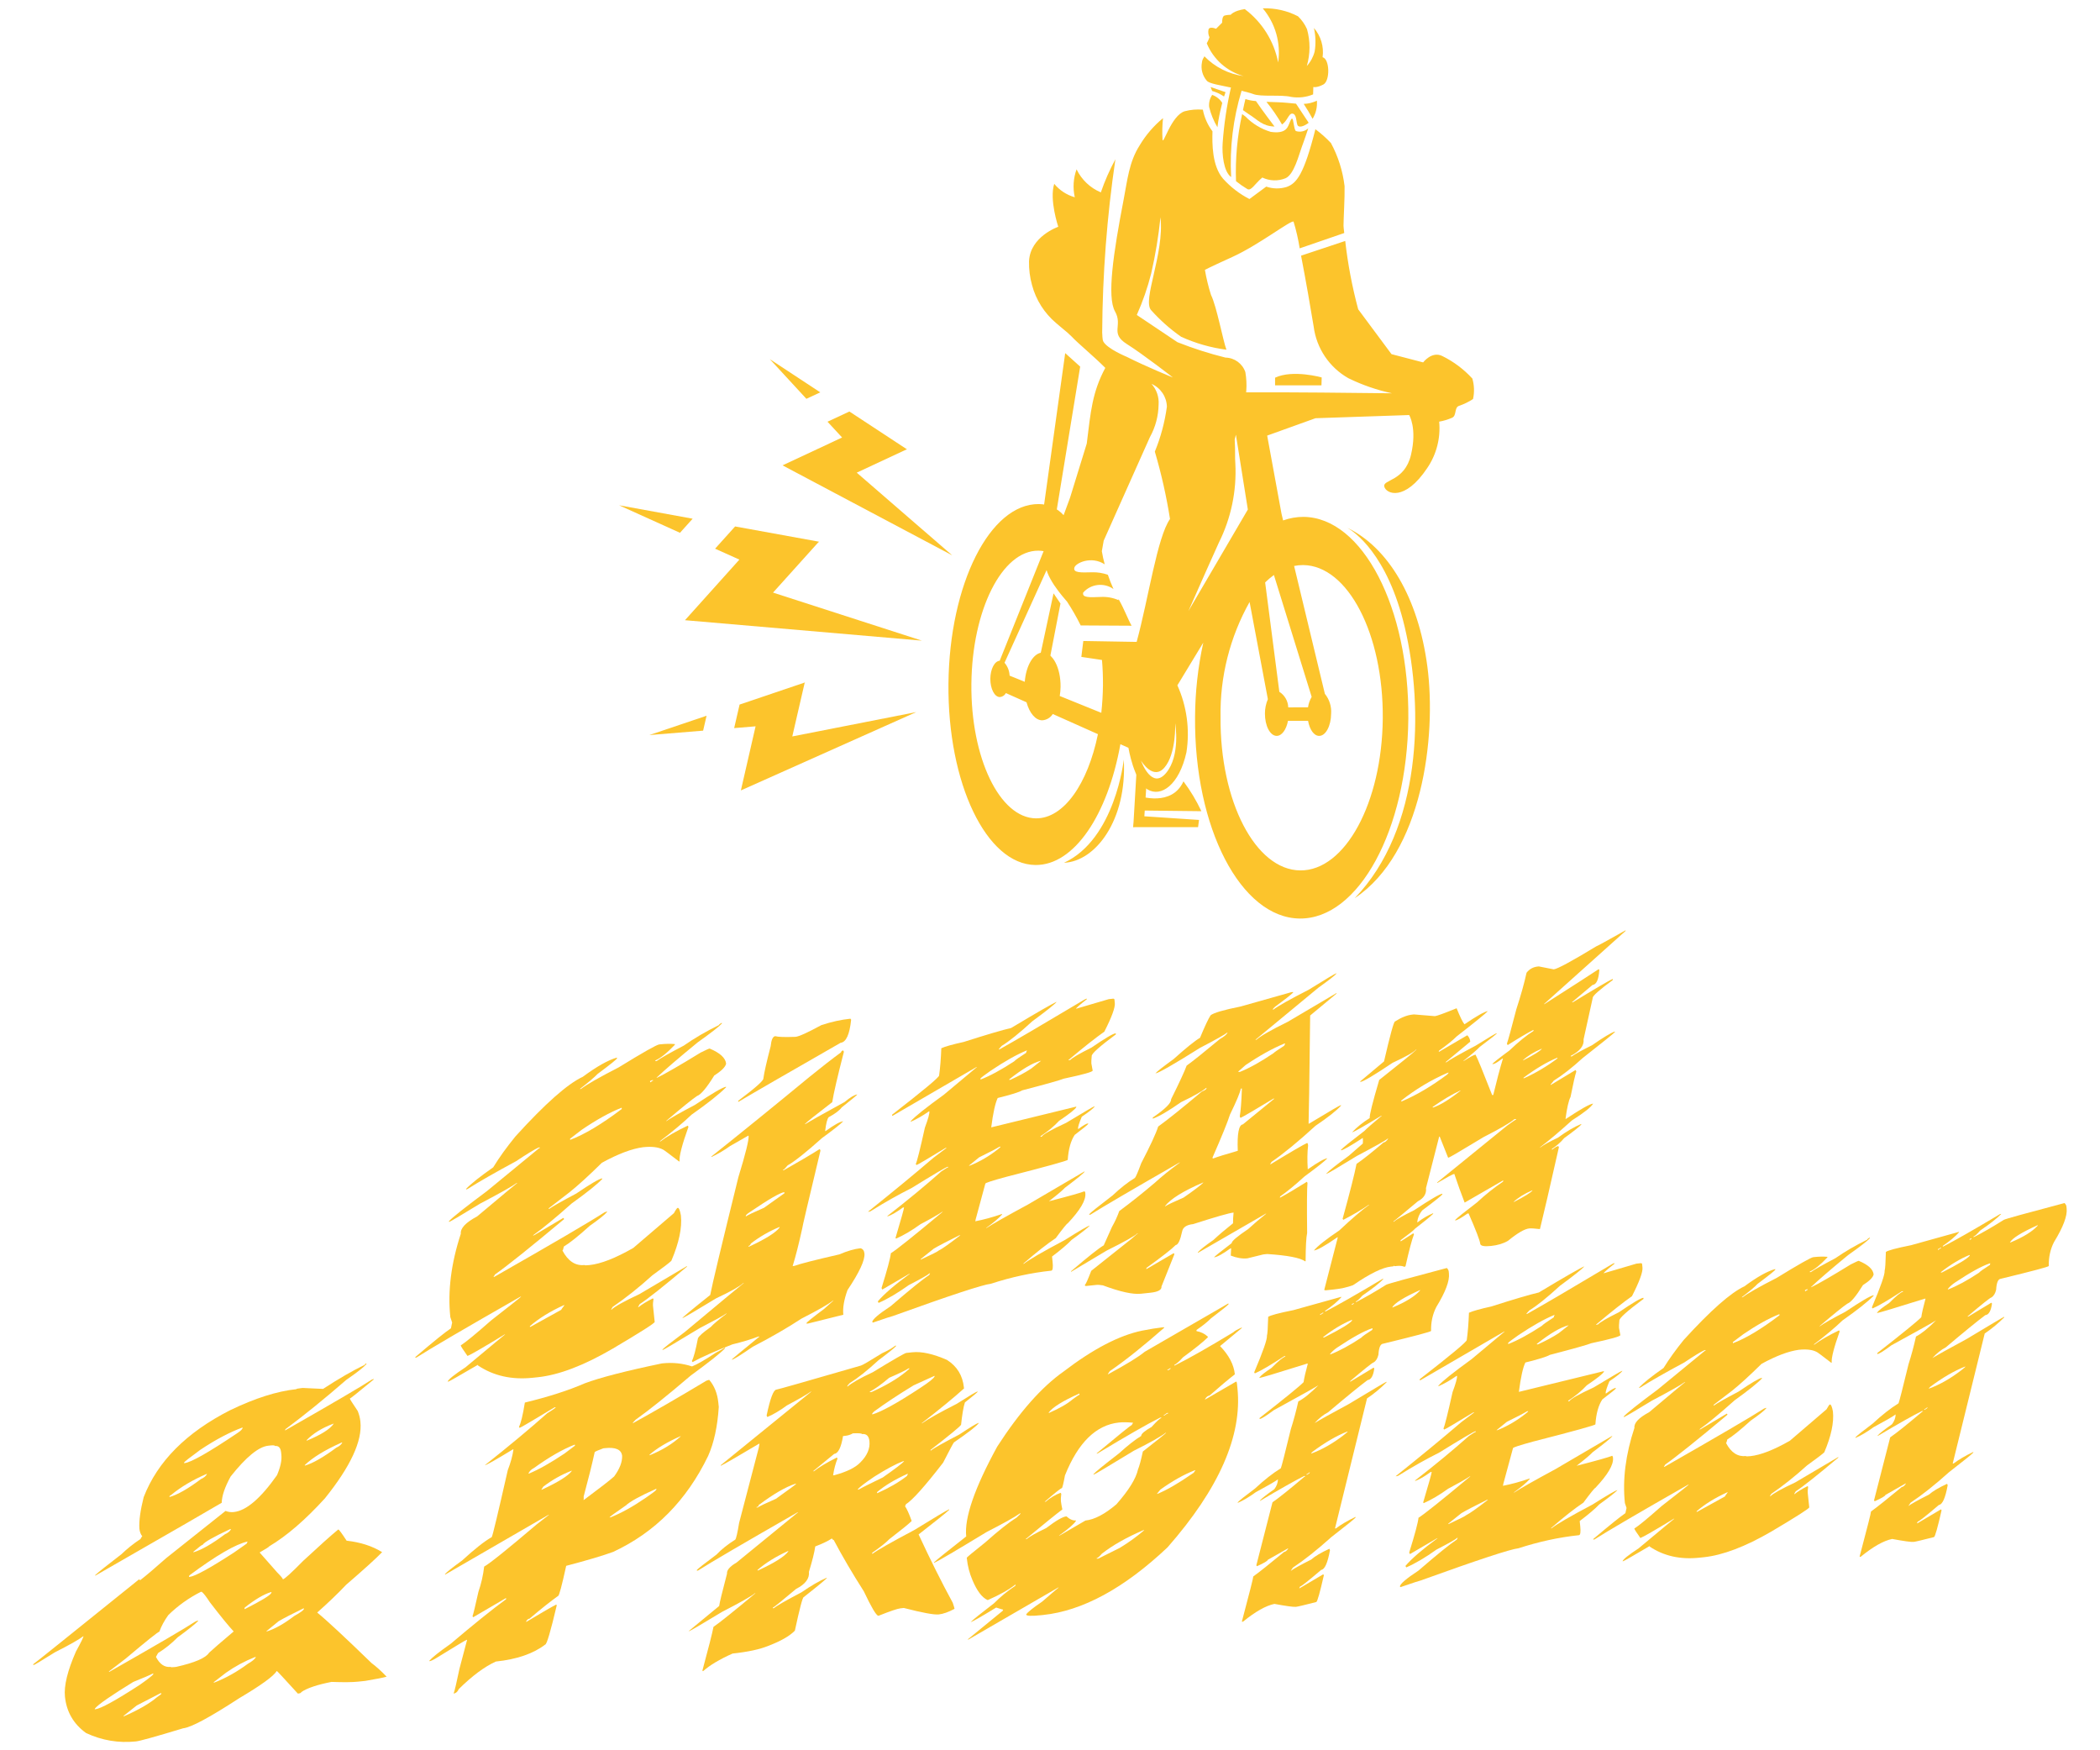 <?xml version="1.0" encoding="UTF-8" standalone="no"?>
<!DOCTYPE svg PUBLIC "-//W3C//DTD SVG 1.1//EN" "http://www.w3.org/Graphics/SVG/1.1/DTD/svg11.dtd">
<svg width="100%" height="100%" viewBox="0 0 198 165" version="1.1" xmlns="http://www.w3.org/2000/svg" xmlns:xlink="http://www.w3.org/1999/xlink" xml:space="preserve" xmlns:serif="http://www.serif.com/" style="fill-rule:evenodd;clip-rule:evenodd;stroke-linejoin:round;stroke-miterlimit:2;">
    <g id="Group_929">
        <g>
            <path d="M68.007,96.438l0.053,-0.005l0.005,0.052c-0.254,0.283 -1.013,0.875 -2.28,1.777c-1.83,1.501 -3.127,2.613 -3.89,3.339l0.066,-0.007c0.731,-0.351 2.098,-1.139 4.099,-2.366c0.495,-0.247 0.778,-0.374 0.848,-0.381c0.98,0.41 1.498,0.885 1.555,1.427c-0.073,0.317 -0.445,0.688 -1.117,1.112c-0.717,1.163 -1.259,1.807 -1.625,1.934c-0.43,0.283 -1.403,1.07 -2.921,2.361l0.053,-0.006c0.369,-0.268 1.258,-0.772 2.665,-1.512c1.635,-1.091 2.613,-1.663 2.935,-1.714l0.005,0.053c-0.647,0.651 -1.732,1.511 -3.255,2.582c-0.803,0.765 -1.794,1.594 -2.972,2.487l0.005,0.053c0.671,-0.504 1.543,-1.007 2.612,-1.509l0.065,0.113c-0.609,1.69 -0.888,2.776 -0.838,3.257l-0.052,0.005c-0.981,-0.755 -1.489,-1.13 -1.524,-1.126c-0.439,-0.227 -1.056,-0.3 -1.852,-0.217c-1.072,0.14 -2.373,0.63 -3.901,1.471c-1.258,1.238 -2.278,2.166 -3.062,2.788l-1.949,1.504l0.005,0.052l0.053,-0.005c0.312,-0.227 1.162,-0.71 2.552,-1.448c1.353,-0.92 2.165,-1.394 2.436,-1.422l0.005,0.051c-0.444,0.481 -1.402,1.249 -2.873,2.304c-1.552,1.383 -2.775,2.391 -3.672,3.025l0.104,-0.011l2.771,-1.644l0.078,0.111c-3.193,2.669 -5.366,4.409 -6.517,5.219l-0.148,0.24l0.066,-0.007c5.57,-3.174 9.037,-5.205 10.402,-6.09l0.231,-0.078l0.006,0.053c-0.237,0.272 -0.779,0.705 -1.628,1.298c-1.073,0.97 -1.888,1.621 -2.445,1.953c-0.045,0.244 -0.09,0.368 -0.134,0.372c0.53,1.005 1.224,1.462 2.08,1.372c0.004,0.035 0.163,0.037 0.478,0.003c1.066,-0.112 2.442,-0.649 4.125,-1.613l3.831,-3.279c0.178,-0.328 0.297,-0.496 0.359,-0.502c0.113,-0.012 0.214,0.23 0.301,0.724c0.121,1.154 -0.18,2.577 -0.903,4.271c-0.176,0.177 -0.773,0.633 -1.792,1.368c-1.259,1.14 -2.507,2.133 -3.743,2.979l-0.146,0.253l0.052,-0.005c0.289,-0.287 1.161,-0.772 2.618,-1.455l4.481,-2.645l0.006,0.052c-2.241,1.888 -3.726,3.065 -4.454,3.531l-0.147,0.253l0.006,0.053c0.326,-0.264 0.787,-0.547 1.383,-0.848c0.003,0.035 0.022,0.051 0.057,0.047c-0.049,0.288 -0.063,0.528 -0.043,0.721l0.153,1.455c0.012,0.113 -1.309,0.955 -3.964,2.524c-2.714,1.584 -5.068,2.481 -7.06,2.691l-0.473,0.049c-1.984,0.209 -3.708,-0.18 -5.173,-1.165l-0.005,-0.053c-1.782,1.044 -2.707,1.57 -2.778,1.578l-0.065,0.007c0.05,-0.201 0.612,-0.653 1.687,-1.358c2.47,-2.063 3.713,-3.094 3.731,-3.096l-0.053,0.006c-2.01,1.227 -3.175,1.902 -3.498,2.024c-0.416,-0.583 -0.628,-0.915 -0.636,-0.994c0.44,-0.275 1.396,-1.06 2.868,-2.355c1.887,-1.472 2.829,-2.22 2.826,-2.246l-0.065,0.007c-5.219,2.979 -8.487,4.891 -9.803,5.736l-0.106,0.011l-0.005,-0.053c1.703,-1.451 2.824,-2.356 3.361,-2.712l0.114,-0.543l-0.172,-0.512c-0.257,-2.447 0.073,-5.067 0.99,-7.859c-0.054,-0.515 0.459,-1.06 1.538,-1.633c2.501,-2.101 3.765,-3.153 3.792,-3.156l-0.066,0.007c-0.36,0.277 -1.508,0.923 -3.442,1.94c-1.86,1.14 -2.837,1.716 -2.934,1.726l-0.007,-0.066c0.3,-0.34 1.496,-1.288 3.586,-2.842l4.917,-4.043l0.066,-0.007l-0.007,-0.065l-0.118,0.013c-0.396,0.182 -1.099,0.61 -2.106,1.281c-1.99,1.076 -3.503,1.942 -4.539,2.598c-0.075,0.044 -0.134,0.067 -0.178,0.071l-0.005,-0.051c0.453,-0.481 1.305,-1.159 2.556,-2.033c0.566,-0.925 1.268,-1.901 2.106,-2.925c2.796,-3.078 4.91,-4.948 6.343,-5.612c1.328,-0.979 2.401,-1.582 3.217,-1.809l0.007,0.066c0.007,0.07 -0.604,0.562 -1.834,1.479c-0.286,0.303 -0.846,0.777 -1.679,1.422l0.118,-0.012c0.505,-0.398 1.69,-1.075 3.551,-2.031c2.308,-1.418 3.584,-2.14 3.829,-2.166l0.118,-0.012c0.472,-0.05 0.921,-0.057 1.349,-0.022l0.007,0.065c-0.74,0.776 -1.356,1.27 -1.845,1.48l0.007,0.066l0.117,-0.012c0.37,-0.27 1.22,-0.752 2.553,-1.449c1.012,-0.707 2.12,-1.354 3.321,-1.94c-0.004,-0.035 0.07,-0.1 0.219,-0.195Zm-6.717,5.465l0.013,0.118l0.052,-0.005c0.088,-0.09 0.162,-0.137 0.224,-0.143l-0.006,-0.053l-0.118,0.012c-0.075,0.044 -0.13,0.067 -0.165,0.071Zm-7.53,5.551c1.344,-0.505 2.965,-1.474 4.865,-2.911l-0.013,-0.118c-1.095,0.425 -2.356,1.122 -3.783,2.094l-1.08,0.829l0.011,0.106Zm-3.8,17.566l0.006,0.066l0.053,-0.006l2.893,-1.603c-0.001,-0.018 0.103,-0.166 0.312,-0.444l-0.066,0.007c-1.29,0.586 -2.357,1.246 -3.198,1.98Z" style="fill:rgb(252,196,44);fill-rule:nonzero;"/>
            <path d="M80.186,96.033l0.064,0.1c-0.145,1.393 -0.476,2.117 -0.991,2.171c-5.144,2.945 -8.36,4.803 -9.649,5.574l-0.011,-0.104c1.606,-1.203 2.398,-1.905 2.377,-2.106c0.075,-0.556 0.304,-1.57 0.688,-3.042c0.06,-0.607 0.204,-0.922 0.431,-0.946c0.256,0.079 0.894,0.1 1.916,0.063c0.332,-0.035 1.142,-0.402 2.429,-1.103c0.939,-0.311 1.855,-0.514 2.746,-0.607Zm-0.746,2.995c0.071,-0.007 0.111,0.041 0.122,0.146c-0.603,2.335 -0.967,3.911 -1.094,4.728c-1.603,1.229 -2.466,1.921 -2.592,2.076l0.053,-0.006c0.397,-0.254 1.631,-0.95 3.704,-2.086c0.536,-0.446 0.936,-0.682 1.198,-0.71c0.004,0.035 -0.484,0.441 -1.463,1.215c-0.225,0.297 -0.635,0.606 -1.229,0.925c-0.136,0.129 -0.249,0.565 -0.339,1.307l0.052,-0.005c0.806,-0.58 1.357,-0.885 1.654,-0.916c-0.223,0.244 -0.891,0.774 -2.008,1.589c-1.486,1.332 -2.562,2.187 -3.229,2.567c-0.219,0.27 -0.363,0.409 -0.434,0.417l0.006,0.052l0.052,-0.005c1.352,-0.761 2.484,-1.428 3.396,-2.001c0.042,0.066 0.065,0.117 0.069,0.152c-1.155,4.823 -1.729,7.269 -1.721,7.339c-0.317,1.448 -0.616,2.627 -0.9,3.541l0.157,-0.016c0.536,-0.198 1.947,-0.558 4.234,-1.082c0.77,-0.328 1.439,-0.522 2.007,-0.582c0.218,0.057 0.341,0.221 0.37,0.492c0.064,0.612 -0.468,1.764 -1.599,3.455c-0.329,0.91 -0.459,1.683 -0.392,2.322l-3.307,0.824l-0.157,0.017l-0.006,-0.052c-0.006,-0.062 0.548,-0.509 1.662,-1.342l0.872,-0.781l-0.052,0.006c-0.416,0.335 -1.399,0.898 -2.951,1.689c-1.348,0.883 -2.881,1.769 -4.6,2.657c-1.153,0.793 -1.8,1.197 -1.94,1.211l-0.052,0.006c-0.003,-0.026 0.875,-0.755 2.634,-2.185l-0.157,0.016c-0.552,0.226 -1.357,0.469 -2.416,0.731c-1.613,0.629 -2.863,1.184 -3.749,1.667l-0.063,-0.1c0.163,-0.291 0.354,-1.001 0.571,-2.128c0.06,-0.192 0.464,-0.552 1.212,-1.082c0.238,-0.264 0.741,-0.687 1.51,-1.272l-0.052,0.005c-0.271,0.197 -1.107,0.656 -2.506,1.377c-2.252,1.368 -3.417,2.056 -3.496,2.065l-0.005,-0.053c0.093,-0.125 0.796,-0.676 2.107,-1.653c3.68,-3.073 5.533,-4.611 5.56,-4.614l-0.053,0.006c-0.38,0.339 -1.231,0.818 -2.554,1.435c-2.035,1.238 -3.1,1.863 -3.197,1.873c0.052,-0.103 0.93,-0.831 2.634,-2.185c0.181,-0.966 1.066,-4.664 2.652,-11.096c0.685,-2.229 1.007,-3.535 0.967,-3.92l-0.053,0.006l-1.701,0.974c-0.509,0.371 -1.091,0.716 -1.746,1.032l-0.006,-0.053c2.878,-2.291 5.956,-4.789 9.234,-7.492c1.123,-0.913 2.121,-1.69 2.99,-2.329c-0.006,-0.053 0.041,-0.111 0.14,-0.174Zm-9.125,15.593l0.006,0.053c0.198,-0.135 0.77,-0.408 1.717,-0.817l1.924,-1.369l-0.011,-0.104c-0.385,0.041 -1.467,0.666 -3.249,1.879c-0.248,0.159 -0.377,0.278 -0.387,0.358Zm0.246,2.838l0.006,0.053l0.104,-0.011c1.525,-0.708 2.47,-1.303 2.835,-1.783l-0.005,-0.053c-0.975,0.403 -1.874,0.922 -2.7,1.557c-0.055,0.147 -0.135,0.226 -0.24,0.237Z" style="fill:rgb(252,196,44);fill-rule:nonzero;"/>
            <path d="M99.638,94.439c-0.213,0.252 -0.979,0.863 -2.3,1.832c-1.233,1.129 -2.195,1.902 -2.884,2.318c-0.192,0.198 -0.285,0.314 -0.282,0.349l0.052,-0.006c1.337,-0.742 3.983,-2.293 7.942,-4.652c0.133,-0.085 0.234,-0.132 0.304,-0.139l0.005,0.053c-0.685,0.54 -1.025,0.842 -1.018,0.902l3.086,-0.907l0.42,-0.044c0.07,0.001 0.109,0.032 0.115,0.094l0.033,0.314c0.044,0.42 -0.285,1.32 -0.988,2.702c-0.815,0.572 -1.925,1.449 -3.329,2.63l-0.053,0.005l0.006,0.053l0.157,-0.016c0.207,-0.216 0.873,-0.605 1.999,-1.165c1.277,-0.876 2.043,-1.328 2.296,-1.354l0.011,0.104c-1.541,1.144 -2.3,1.824 -2.277,2.042c-0.033,0.358 -0.044,0.588 -0.033,0.694c0.002,0.017 0.043,0.242 0.123,0.675c0.013,0.123 -0.896,0.377 -2.73,0.765c-0.338,0.141 -1.642,0.508 -3.913,1.1c-0.283,0.172 -1.053,0.411 -2.311,0.721c-0.232,0.483 -0.436,1.406 -0.61,2.768l8.013,-1.956l0.006,0.053c-0.111,0.206 -0.65,0.633 -1.615,1.283c-0.468,0.508 -1.054,0.994 -1.756,1.457l0.005,0.052l0.106,-0.011c0.118,-0.216 0.886,-0.649 2.301,-1.302c1.704,-1.028 2.587,-1.545 2.647,-1.551l0.053,-0.006c-0.114,0.18 -0.521,0.506 -1.222,0.978c-0.249,0.583 -0.367,0.966 -0.357,1.15l0.053,-0.005c0.442,-0.329 0.742,-0.503 0.899,-0.519l0.006,0.052c0.004,0.044 -0.419,0.389 -1.27,1.036c-0.366,0.55 -0.585,1.333 -0.655,2.348c0.008,0.079 -1.949,0.62 -5.873,1.625c-1.272,0.346 -1.904,0.554 -1.897,0.624l-0.917,3.384c0.004,0.035 -0.009,0.088 -0.036,0.163c0.814,-0.157 1.657,-0.387 2.526,-0.69l0.005,0.053c-0.3,0.34 -0.803,0.764 -1.51,1.272l0.053,-0.006c0.553,-0.368 1.854,-1.105 3.903,-2.213l5.295,-3.102l0.052,-0.005c-0.098,0.16 -0.716,0.667 -1.855,1.52c-0.239,0.255 -0.741,0.679 -1.51,1.273l0.052,-0.006c1.86,-0.479 2.958,-0.788 3.296,-0.929l0.064,0.099l0.011,0.104c0.067,0.639 -0.488,1.581 -1.665,2.827c-0.07,0.007 -0.446,0.471 -1.126,1.391c-0.794,0.525 -1.806,1.321 -3.038,2.387l0.006,0.052c0.472,-0.385 1.771,-1.14 3.898,-2.266c1.409,-0.89 2.192,-1.343 2.349,-1.36c-0.205,0.225 -0.777,0.674 -1.713,1.347c-0.391,0.412 -1.007,0.936 -1.85,1.573l0.049,0.472c0.059,0.559 0.018,0.847 -0.121,0.862c-1.88,0.197 -3.781,0.609 -5.703,1.235c-0.752,0.079 -3.827,1.092 -9.225,3.038c-0.079,0.008 -0.712,0.216 -1.897,0.623c-0.003,-0.035 -0.023,-0.051 -0.058,-0.047c0.009,-0.248 0.593,-0.751 1.75,-1.509c1.807,-1.56 3.013,-2.535 3.617,-2.925l0.088,-0.169l-0.053,0.005c-0.135,0.138 -0.786,0.507 -1.951,1.107c-1.043,0.746 -1.992,1.306 -2.846,1.678l-0.064,-0.099l-0.005,-0.053c0.59,-0.689 1.595,-1.555 3.015,-2.597l-0.053,0.005l-2.548,1.488c-0.042,-0.066 -0.065,-0.117 -0.069,-0.152c0.536,-1.717 0.827,-2.809 0.876,-3.273c0.522,-0.321 2.153,-1.623 4.891,-3.908l-0.052,0.006c-0.421,0.282 -1.105,0.673 -2.051,1.169c-0.796,0.579 -1.562,1.03 -2.297,1.356c-0.004,-0.036 -0.023,-0.051 -0.057,-0.047c0.548,-1.844 0.818,-2.808 0.808,-2.896l-0.104,0.011c-0.558,0.412 -1.041,0.693 -1.45,0.841l-0.006,-0.051c1.896,-1.473 3.588,-2.87 5.075,-4.193c0.371,-0.251 0.588,-0.379 0.648,-0.386l-0.005,-0.052l-0.052,0.005c-0.122,0.013 -1.255,0.68 -3.395,2.001c-1.285,0.647 -2.52,1.343 -3.706,2.086c-0.106,0.081 -0.206,0.128 -0.303,0.138l-0.105,0.011c2.356,-1.882 4.422,-3.585 6.198,-5.106l1.228,-0.924l-0.104,0.011c-1.753,1.068 -2.669,1.606 -2.748,1.614l-0.063,-0.099c0.117,-0.233 0.403,-1.377 0.859,-3.431c0.304,-0.81 0.444,-1.319 0.422,-1.529l-0.052,0.005c-0.559,0.395 -1.127,0.72 -1.7,0.974l-0.006,-0.052c0.346,-0.408 1.389,-1.242 3.131,-2.503l3.119,-2.608l-0.052,0.006l-7.796,4.531c-0.066,0.042 -0.117,0.065 -0.152,0.069l-0.011,-0.105c2.974,-2.31 4.453,-3.543 4.436,-3.701c0.102,-0.718 0.171,-1.573 0.208,-2.567c0.336,-0.159 1.041,-0.357 2.112,-0.593c2.146,-0.685 3.637,-1.125 4.474,-1.319c2.502,-1.5 3.936,-2.322 4.301,-2.467Zm-7.183,7.33c0.883,-0.34 1.936,-0.911 3.16,-1.711c0.128,-0.137 0.506,-0.406 1.135,-0.808c-0.005,-0.053 0.022,-0.126 0.083,-0.221l-0.052,0.006c-0.924,0.379 -2.042,1.01 -3.355,1.89c-0.552,0.384 -0.879,0.631 -0.982,0.739l0.011,0.105Zm2.702,-0.019l0.005,0.053l0.106,-0.011c0.767,-0.346 1.42,-0.697 1.956,-1.054l0.931,-0.735l-0.053,0.006c-0.739,0.193 -1.722,0.773 -2.945,1.741Zm-3.811,8.142l0.105,-0.011c0.95,-0.382 1.832,-0.899 2.648,-1.55c0.164,-0.124 0.244,-0.203 0.24,-0.238l-0.105,0.012c-0.333,0.202 -0.969,0.534 -1.91,0.996l-0.978,0.791Zm-4.536,8.803l0.006,0.051c1.036,-0.48 1.607,-0.769 1.711,-0.868c0.294,-0.138 0.969,-0.615 2.024,-1.433l-0.106,0.011c-1.2,0.595 -2.005,1.015 -2.412,1.261l-1.223,0.978Z" style="fill:rgb(252,196,44);fill-rule:nonzero;"/>
            <path d="M125.975,91.764l0.053,-0.005c-0.14,0.182 -0.711,0.63 -1.715,1.346l-5.951,4.92l0.104,-0.011c0.388,-0.349 1.371,-0.912 2.952,-1.688l4.593,-2.71l0.005,0.052l-2.487,2.065c-0.074,6.353 -0.124,9.752 -0.148,10.196l0.053,-0.006c1.911,-1.155 2.91,-1.737 2.998,-1.747l0.005,0.053c-0.419,0.469 -1.218,1.101 -2.399,1.896c-1.661,1.518 -3.044,2.653 -4.149,3.406l-0.136,0.226l0.053,-0.005c1.952,-1.187 3.101,-1.856 3.447,-2.007l0.064,0.099l0.017,0.158c-0.075,0.626 -0.086,1.37 -0.03,2.231c0.954,-0.667 1.571,-1.014 1.852,-1.044c-0.214,0.244 -0.931,0.814 -2.154,1.711c-0.862,0.789 -1.627,1.418 -2.294,1.885l-0.041,0.111l0.052,-0.006c0.594,-0.319 1.426,-0.813 2.496,-1.482l0.063,0.099c-0.051,0.518 -0.063,2.092 -0.034,4.724c-0.089,0.415 -0.136,1.304 -0.144,2.665l-0.053,0.006c-0.467,-0.331 -1.657,-0.559 -3.571,-0.685l-0.367,0.039l-1.499,0.369c-0.472,0.049 -0.994,-0.037 -1.565,-0.259l0.034,-0.693l-0.053,0.005c-0.748,0.538 -1.266,0.823 -1.554,0.853c0.027,-0.074 0.581,-0.52 1.662,-1.342c-0.019,-0.174 0.501,-0.618 1.557,-1.33c0.507,-0.468 1.075,-0.953 1.703,-1.451l-0.052,0.006l-6.399,3.695l-0.005,-0.053c0.212,-0.244 0.702,-0.631 1.468,-1.162c0.515,-0.478 1.132,-1.003 1.85,-1.573c-0,-0.336 0.017,-0.673 0.052,-1.013c-0.419,0.044 -1.689,0.407 -3.81,1.089c-0.62,0.066 -0.967,0.297 -1.04,0.693c-0.178,0.832 -0.38,1.26 -0.607,1.283c-0.368,0.375 -1.282,1.09 -2.744,2.145l-0.042,0.11l0.053,-0.006l2.548,-1.486l0.063,0.099l-1.218,3.044c0.033,0.315 -0.318,0.511 -1.052,0.588l-0.891,0.094c-0.76,0.08 -1.955,-0.184 -3.583,-0.79c-0.252,-0.044 -0.465,-0.058 -0.64,-0.039l-0.944,0.099c-0.07,0.007 -0.108,-0.024 -0.116,-0.094c0.089,-0.071 0.29,-0.516 0.602,-1.336l3.768,-2.994l0.632,-0.543l-0.052,0.005c-0.206,0.225 -1.175,0.768 -2.904,1.631l-3.344,1.995l-0.005,-0.053c1.606,-1.37 2.634,-2.185 3.084,-2.444l0.773,-1.726c0.291,-0.516 0.521,-1.018 0.691,-1.504c1.115,-0.824 2.24,-1.72 3.375,-2.688c0.605,-0.558 1.387,-1.188 2.347,-1.89l-0.052,0.005c-4.452,2.554 -7.249,4.191 -8.393,4.912l-0.104,0.011l-0.006,-0.052c0.085,-0.124 0.818,-0.714 2.2,-1.769c0.748,-0.706 1.45,-1.257 2.107,-1.653c0.087,-0.089 0.286,-0.551 0.596,-1.388c0.86,-1.655 1.394,-2.807 1.599,-3.456c0.896,-0.642 2.265,-1.741 4.108,-3.295c0.304,-0.129 0.452,-0.233 0.444,-0.312l-0.006,-0.052c-0.355,0.311 -1.156,0.767 -2.401,1.366c-1.152,0.81 -2.035,1.327 -2.648,1.55l-0.01,-0.104c1.187,-0.815 1.763,-1.388 1.728,-1.72c0.795,-1.603 1.284,-2.662 1.469,-3.176c0.591,-0.425 1.635,-1.26 3.131,-2.504c0.399,-0.227 0.643,-0.43 0.731,-0.607l-0.052,0.006c-0.162,0.149 -1.012,0.628 -2.554,1.434c-2.504,1.572 -3.904,2.372 -4.201,2.404c0.14,-0.174 0.712,-0.623 1.713,-1.347c1.172,-1.051 2.002,-1.722 2.494,-2.011c0.458,-1.1 0.791,-1.807 0.997,-2.12c0.293,-0.234 1.236,-0.51 2.829,-0.828l4.789,-1.352l0.158,-0.016l0.005,0.053c-0.24,0.237 -0.812,0.685 -1.714,1.346c-0.13,0.119 -0.192,0.197 -0.188,0.232l0.005,0.053c0.491,-0.371 1.61,-1.001 3.354,-1.891c1.642,-1.02 2.508,-1.536 2.595,-1.545Zm-9.21,9.239l0.006,0.053l0.158,-0.016c0.915,-0.371 1.966,-0.958 3.155,-1.764c0.038,-0.057 0.367,-0.286 0.988,-0.687l0.088,-0.168l-0.005,-0.053l-0.053,0.006c-1.118,0.462 -2.337,1.138 -3.657,2.028l-0.68,0.601Zm0.224,1.621c-0.059,0.36 -0.398,1.173 -1.016,2.439c-0.225,0.714 -0.774,2.062 -1.643,4.044l0.011,0.105l0.053,-0.006c0.372,-0.144 1.143,-0.384 2.31,-0.719c-0.065,-1.619 0.096,-2.45 0.48,-2.49l2.979,-2.434l-0.105,0.011c-1.786,1.08 -2.819,1.683 -3.097,1.81c-0.042,-0.066 -0.065,-0.117 -0.069,-0.152c0.09,-0.495 0.157,-1.368 0.202,-2.619l-0.105,0.011Zm-7.159,11.092l0.053,-0.006c0.198,-0.135 0.769,-0.407 1.717,-0.816c0.979,-0.678 1.601,-1.149 1.865,-1.416l-0.052,0.005c-1.869,0.807 -3.062,1.551 -3.583,2.233Z" style="fill:rgb(252,196,44);fill-rule:nonzero;"/>
            <path d="M153.267,87.702l0.005,0.053l-7.704,6.907l0.052,-0.005c2.633,-1.682 4.339,-2.78 5.115,-3.295c0.004,0.035 0.024,0.051 0.059,0.047c-0.054,0.925 -0.268,1.407 -0.644,1.446l-1.949,1.637l0.105,-0.011c2.101,-1.282 3.35,-2.014 3.746,-2.197l0.011,0.105c-1.28,0.939 -1.911,1.5 -1.891,1.684l-0.862,3.908c0.063,0.594 -0.342,1.114 -1.215,1.56l0.005,0.051l0.106,-0.011c0.279,-0.205 0.914,-0.555 1.905,-1.048c1.078,-0.749 1.793,-1.179 2.144,-1.286l0.005,0.053c-0.175,0.177 -1.186,0.99 -3.03,2.439c-1.009,0.92 -1.923,1.634 -2.744,2.145c0.002,0.017 -0.093,0.133 -0.282,0.347l0.005,0.053l2.344,-1.413c0.043,0.066 0.066,0.117 0.07,0.152c-0.109,0.312 -0.291,1.108 -0.545,2.39c-0.176,0.337 -0.334,1.025 -0.472,2.064l0.052,-0.005c1.388,-0.923 2.239,-1.402 2.553,-1.435c-0.185,0.329 -0.854,0.859 -2.006,1.589c-1.195,1.08 -2.201,1.929 -3.02,2.545l0.052,-0.005c0.328,-0.247 0.879,-0.552 1.654,-0.916c0.787,-0.579 1.52,-1.009 2.197,-1.292l0.006,0.053c-0.149,0.183 -0.687,0.611 -1.615,1.282c-0.314,0.378 -0.703,0.72 -1.165,1.025l0.005,0.052l0.053,-0.006c0.243,-0.202 0.427,-0.309 0.549,-0.322l0.064,0.099c-0.869,3.847 -1.464,6.419 -1.787,7.717l-0.053,0.005c-0.475,-0.055 -0.794,-0.075 -0.96,-0.058c-0.438,0.046 -1.104,0.435 -2,1.165c-0.432,0.257 -0.963,0.42 -1.593,0.486c-0.663,0.07 -1.006,-0.001 -1.028,-0.211c-0.032,-0.305 -0.398,-1.257 -1.096,-2.854l-0.105,0.011c-0.593,0.417 -0.976,0.634 -1.151,0.652l-0.006,-0.053c0.176,-0.186 0.86,-0.735 2.054,-1.647c0.806,-0.748 1.621,-1.399 2.447,-1.954l0.04,-0.11l-0.052,0.005l-3.599,2.076c-0.34,-0.876 -0.665,-1.778 -0.975,-2.708c-0.113,0.012 -0.648,0.297 -1.606,0.857l-0.005,-0.053l6.595,-5.358c0.508,-0.372 0.789,-0.561 0.841,-0.566l-0.006,-0.053l-0.157,0.017c-0.38,0.331 -1.346,0.893 -2.897,1.684c-2.12,1.282 -3.218,1.929 -3.297,1.937l-0.053,0.005l-0.792,-1.985l-0.051,0.006l-1.241,4.849c0.056,0.533 -0.2,0.949 -0.77,1.247c-1.494,1.253 -2.259,1.882 -2.295,1.885l0.006,0.053c0.267,-0.231 0.918,-0.6 1.952,-1.107c1.52,-1.007 2.403,-1.524 2.647,-1.55l0.006,0.053c-0.067,0.121 -0.703,0.629 -1.908,1.525c-0.266,0.329 -0.421,0.698 -0.467,1.11l0.053,-0.005c0.491,-0.371 0.974,-0.651 1.449,-0.842l0.006,0.052c-0.273,0.267 -0.842,0.733 -1.709,1.399c-0.076,0.114 -0.533,0.481 -1.369,1.099l0.011,0.104l1.193,-0.761l0.062,0.099c-0.195,0.498 -0.461,1.498 -0.797,3l-0.1,0.064c-0.177,-0.087 -0.41,-0.116 -0.698,-0.086l-0.21,0.022c-0.035,0.004 -0.054,-0.012 -0.058,-0.047l-0.099,0.064l-0.21,0.022c-0.804,0.085 -1.998,0.669 -3.58,1.755c-0.545,0.199 -1.132,0.331 -1.761,0.397l-0.84,0.088l-0.109,-0.041l1.28,-4.96l-0.052,0.005c-1.145,0.792 -1.879,1.205 -2.203,1.239c0.353,-0.425 1.153,-1.057 2.399,-1.895c1.175,-1.105 2.115,-1.911 2.822,-2.418l-0.053,0.005c-0.633,0.447 -1.432,0.92 -2.396,1.418l-0.064,-0.098c0.691,-2.512 1.129,-4.238 1.312,-5.176c0.569,-0.386 1.419,-1.059 2.546,-2.017c0.14,-0.015 0.286,-0.137 0.439,-0.364l-0.053,0.006c-0.161,0.148 -1.129,0.692 -2.904,1.63c-1.81,1.109 -2.759,1.669 -2.845,1.678l-0.053,0.005c0.261,-0.293 0.978,-0.863 2.153,-1.711l1.311,-1.145c0.014,-0.205 0.013,-0.381 -0.002,-0.53c-1.167,0.759 -1.85,1.149 -2.051,1.17l-0.006,-0.052c0.191,-0.206 0.924,-0.796 2.2,-1.77c0.191,-0.205 0.741,-0.687 1.651,-1.445l-0.052,0.005c-1.686,1.025 -2.604,1.546 -2.752,1.562c0.444,-0.48 0.997,-0.927 1.661,-1.341c-0.03,-0.28 0.269,-1.478 0.895,-3.594c2.048,-1.621 3.221,-2.574 3.517,-2.862l-0.053,0.006c-0.229,0.254 -0.963,0.667 -2.202,1.239c-1.742,1.173 -2.757,1.774 -3.045,1.805l-0.006,-0.053l2.242,-1.88c0.577,-2.5 0.923,-3.755 1.036,-3.767c0.596,-0.381 1.139,-0.597 1.628,-0.648l0.157,-0.017l1.98,0.163c0.192,-0.02 0.873,-0.269 2.043,-0.744c0.333,0.821 0.58,1.326 0.742,1.512c1.171,-0.795 1.906,-1.208 2.202,-1.239c-0.246,0.255 -1.224,1.048 -2.931,2.376c-0.4,0.396 -0.955,0.843 -1.662,1.342l-0.041,0.11l0.052,-0.006l2.647,-1.551c0.16,0.169 0.249,0.354 0.271,0.556l0.005,0.051l-2.341,1.944l0.105,-0.011c0.236,-0.193 1.154,-0.714 2.753,-1.562c1.235,-0.767 1.884,-1.153 1.945,-1.159l0.053,-0.006c0.004,0.044 -0.534,0.472 -1.615,1.283c-0.246,0.265 -0.765,0.708 -1.557,1.33l0.052,-0.005c0.597,-0.381 0.965,-0.578 1.104,-0.593c0.176,0.317 0.698,1.588 1.568,3.812l0.105,-0.011c0.319,-1.333 0.623,-2.478 0.912,-3.436l-0.053,0.005c-0.434,0.329 -0.717,0.5 -0.848,0.514l-0.104,0.011c0.05,-0.103 0.589,-0.531 1.614,-1.284c0.876,-0.834 1.625,-1.443 2.248,-1.827l0.041,-0.11l-0.052,0.006c-0.562,0.288 -1.361,0.761 -2.396,1.418l-0.064,-0.1l-0.006,-0.052c0.11,-0.303 0.404,-1.377 0.882,-3.221c0.427,-1.309 0.749,-2.456 0.963,-3.442c0.264,-0.346 0.615,-0.542 1.052,-0.588l0.105,-0.011l1.407,0.276c0.35,-0.037 1.688,-0.76 4.014,-2.171c0.061,-0.007 0.981,-0.51 2.758,-1.51Zm-9.688,12.26l0.053,-0.006c1.015,-0.522 1.595,-0.883 1.742,-1.085l-0.053,0.006c-0.727,0.316 -1.307,0.676 -1.742,1.085Zm0.067,1.637l0.005,0.052l0.053,-0.006c1.113,-0.505 2.161,-1.128 3.144,-1.868l-0.006,-0.052l-0.052,0.005c-0.94,0.39 -1.988,1.013 -3.144,1.869Zm-11.538,2.22l0.104,-0.011c1.37,-0.586 2.784,-1.424 4.243,-2.514l0.141,-0.174l-0.105,0.011c-1.58,0.687 -3.043,1.566 -4.389,2.635l0.006,0.053Zm2.972,0.535l0.005,0.053l0.053,-0.005c0.691,-0.241 1.554,-0.773 2.589,-1.598l-0.053,0.006c-0.792,0.366 -1.657,0.881 -2.594,1.544Zm7.623,8.956l0.051,-0.006c1.015,-0.522 1.596,-0.883 1.743,-1.084l-0.053,0.006c-0.726,0.314 -1.308,0.676 -1.741,1.084Z" style="fill:rgb(252,196,44);fill-rule:nonzero;"/>
        </g>
        <g>
            <path d="M34.506,128.546l0.038,-0.004l0.006,0.053c-0.276,0.311 -0.91,0.806 -1.898,1.485c-2.025,1.76 -3.914,3.293 -5.667,4.599c-0.044,0.005 -0.083,0.057 -0.117,0.158l0.039,-0.004c4.519,-2.579 7.229,-4.167 8.13,-4.765c0.017,-0.002 0.08,-0.027 0.191,-0.073l0.006,0.052c-1.448,1.195 -2.199,1.796 -2.25,1.801c0.005,0.052 0.253,0.441 0.745,1.168c0.131,0.322 0.214,0.649 0.249,0.981l0.004,0.039c0.189,1.801 -0.928,4.207 -3.351,7.22c-1.854,2.033 -3.6,3.537 -5.239,4.513c-0.003,0.045 -0.302,0.236 -0.894,0.572l0.004,0.039l1.626,1.844c0.355,0.36 0.538,0.58 0.546,0.658c0.149,-0.015 0.786,-0.594 1.912,-1.738c1.514,-1.405 2.617,-2.392 3.308,-2.959c0.061,-0.007 0.323,0.346 0.787,1.057c1.305,0.146 2.422,0.506 3.348,1.08c-0.533,0.56 -1.662,1.584 -3.389,3.073c-0.811,0.855 -1.723,1.728 -2.733,2.621c0.859,0.696 2.569,2.284 5.127,4.764c0.421,0.309 0.895,0.736 1.421,1.282c-0.353,0.099 -1.024,0.231 -2.014,0.397l-0.695,0.073c-0.533,0.056 -1.363,0.064 -2.489,0.023c-1.36,0.267 -2.312,0.588 -2.855,0.963c0.007,0.07 -0.099,0.117 -0.317,0.14c-1.299,-1.428 -1.962,-2.141 -1.988,-2.138c-0.293,0.49 -1.475,1.348 -3.547,2.574c-2.779,1.811 -4.54,2.756 -5.283,2.834c-2.595,0.786 -4.076,1.198 -4.443,1.237c-1.644,0.172 -3.214,-0.091 -4.71,-0.791c-1.177,-0.849 -1.84,-1.99 -1.99,-3.423c-0.108,-1.023 0.238,-2.442 1.036,-4.259c0.483,-0.881 0.719,-1.365 0.709,-1.453c-0.417,0.318 -1.317,0.828 -2.701,1.53c-1.269,0.797 -1.943,1.199 -2.021,1.207l-0.01,-0.092c0.035,-0.003 3.364,-2.673 9.989,-8.009c0.015,0.06 0.048,0.088 0.101,0.082c0.524,-0.4 1.339,-1.091 2.446,-2.073l5.591,-4.446c0.249,0.098 0.509,0.133 0.78,0.104c1.171,-0.123 2.53,-1.282 4.075,-3.477c0.326,-0.768 0.463,-1.405 0.41,-1.912l-0.025,-0.237c-0.046,-0.436 -0.24,-0.637 -0.581,-0.601c-0.006,-0.052 -0.117,-0.071 -0.337,-0.057l-0.289,0.03c-0.909,0.096 -2.093,1.064 -3.552,2.905c-0.548,1.003 -0.829,1.828 -0.84,2.475c-0.823,0.492 -4.797,2.784 -11.924,6.874l-0.006,-0.053c0.339,-0.309 1.163,-0.966 2.471,-1.969c0.521,-0.506 1.12,-0.985 1.798,-1.436c0.089,-0.168 0.145,-0.253 0.172,-0.256c-0.151,-0.178 -0.243,-0.421 -0.275,-0.727c-0.043,-0.738 0.093,-1.725 0.404,-2.959c1.3,-3.362 4.017,-6.095 8.153,-8.201c2.347,-1.131 4.425,-1.79 6.234,-1.981c-0.004,-0.034 0.152,-0.069 0.467,-0.102l0.144,-0.015l1.918,0.09c1.431,-0.937 2.747,-1.698 3.949,-2.284c0.002,-0.062 0.034,-0.096 0.096,-0.103Zm-17.155,9.332l0.006,0.053l0.052,-0.005c0.604,-0.064 2.255,-1.002 4.954,-2.815c0.339,-0.22 0.511,-0.397 0.515,-0.53l-0.053,0.005c-1.199,0.444 -2.51,1.139 -3.93,2.083c-1.002,0.733 -1.515,1.136 -1.544,1.209Zm11.563,-2.116l0.006,0.053c1.355,-0.558 2.205,-1.094 2.548,-1.607l-0.039,0.004c-1.072,0.404 -1.909,0.92 -2.515,1.55Zm-0.177,2.352l0.006,0.052c0.754,-0.221 1.742,-0.784 2.963,-1.69c0.287,-0.128 0.478,-0.293 0.571,-0.497l-0.052,0.005c-1.571,0.695 -2.733,1.406 -3.488,2.13Zm-12.758,2.971l0.004,0.039c0.755,-0.211 1.744,-0.774 2.964,-1.69c0.287,-0.127 0.478,-0.288 0.572,-0.484l-0.053,0.005c-1.301,0.561 -2.408,1.217 -3.319,1.967c-0.118,0.057 -0.174,0.111 -0.168,0.163Zm2.256,5.198l0.005,0.053c0.764,-0.222 1.756,-0.79 2.976,-1.705c0.287,-0.127 0.479,-0.289 0.573,-0.484l-0.106,0.011c-1.574,0.74 -2.429,1.228 -2.563,1.462c-0.078,0.008 -0.374,0.229 -0.885,0.663Zm-0.417,2.337l0.004,0.039l0.052,-0.005c0.517,-0.055 1.911,-0.819 4.186,-2.295l1.198,-0.842l0.086,-0.195c-1.115,0.241 -2.943,1.303 -5.485,3.188l-0.041,0.11Zm-7.544,8.946l0.004,0.039l0.039,-0.004c4.495,-2.558 7.176,-4.126 8.044,-4.703c0.124,-0.075 0.23,-0.117 0.317,-0.126l0.004,0.039c-0.27,0.285 -0.914,0.799 -1.932,1.542c-0.575,0.582 -1.19,1.076 -1.846,1.481l-0.2,0.364c0.354,0.688 0.817,1.002 1.385,0.942c0.003,0.036 0.115,0.041 0.333,0.018l0.196,-0.021c1.752,-0.396 2.785,-0.84 3.095,-1.332c0.363,-0.339 1.136,-1.008 2.321,-2.007c-0.457,-0.483 -1.208,-1.402 -2.252,-2.76c-0.348,-0.537 -0.604,-0.864 -0.765,-0.979l-0.092,0.01c-1.142,0.579 -2.161,1.309 -3.058,2.189c-0.378,0.527 -0.659,1.047 -0.843,1.561c-0.123,0.013 -1.178,0.857 -3.168,2.533l-1.582,1.214Zm12.778,-5.93l0.006,0.053l0.04,-0.005c1.535,-0.779 2.357,-1.277 2.467,-1.492l0.042,-0.111l-0.053,0.006c-0.676,0.204 -1.5,0.688 -2.471,1.453l-0.031,0.096Zm2.08,2.128l0.004,0.039c0.763,-0.23 1.635,-0.72 2.616,-1.468c0.602,-0.328 0.909,-0.564 0.92,-0.707l-0.091,0.01c-1.068,0.519 -1.839,0.918 -2.313,1.198l-1.136,0.928Zm-4.981,4.818l0.004,0.04l0.053,-0.006c1.069,-0.413 2.122,-1.001 3.154,-1.763c0.376,-0.216 0.625,-0.415 0.746,-0.595l-0.005,-0.053l-0.052,0.005c-0.976,0.386 -1.892,0.88 -2.748,1.483l-1.152,0.889Zm-11.224,2.558l0.052,-0.005c0.515,-0.054 1.911,-0.819 4.186,-2.295c0.7,-0.489 1.129,-0.822 1.287,-0.997l-0.01,-0.093c-0.292,0.155 -0.918,0.425 -1.876,0.808c-2.067,1.269 -3.266,2.098 -3.596,2.485l-0.043,0.097Zm2.729,0.616l0.005,0.052c1.386,-0.605 2.436,-1.211 3.15,-1.816c0.272,-0.187 0.406,-0.294 0.403,-0.321l-0.005,-0.053l-0.092,0.01l-2.226,1.149l-1.235,0.979Z" style="fill:rgb(252,196,44);fill-rule:nonzero;"/>
            <path d="M68.299,127.063l0.052,-0.006l0.006,0.053c-0.389,0.42 -1.466,1.276 -3.231,2.566c-2.271,1.936 -3.998,3.319 -5.184,4.15c-0.192,0.188 -0.286,0.305 -0.281,0.349c1.988,-1.093 4.304,-2.433 6.948,-4.019l0.257,-0.08c0.482,0.56 0.769,1.272 0.86,2.137l0.044,0.419c-0.116,1.834 -0.449,3.371 -0.999,4.613c-2.033,4.208 -5.02,7.227 -8.964,9.055c-0.936,0.345 -2.41,0.783 -4.423,1.313c-0.411,1.882 -0.666,2.827 -0.761,2.837c-0.675,0.478 -1.573,1.19 -2.693,2.14c-0.139,0.014 -0.252,0.114 -0.339,0.3l0.053,-0.006c1.446,-0.868 2.38,-1.407 2.799,-1.619c0.003,0.034 0.023,0.051 0.058,0.047c-0.581,2.464 -0.945,3.705 -1.094,3.721c-1.12,0.859 -2.673,1.394 -4.657,1.602c-1.063,0.483 -2.227,1.347 -3.492,2.594c-0.114,0.26 -0.276,0.4 -0.486,0.422c0.103,-0.284 0.286,-1.063 0.55,-2.338l0.721,-2.726l-0.053,0.005c-0.06,0.007 -1.058,0.606 -2.992,1.799c-0.234,0.131 -0.403,0.201 -0.508,0.212l-0.005,-0.051c0.26,-0.302 0.928,-0.832 2.007,-1.59c2.142,-1.816 3.885,-3.219 5.23,-4.209l-0.011,-0.105l-3.096,1.81l-0.064,-0.098c0.077,-0.195 0.261,-0.956 0.555,-2.286c0.271,-0.789 0.452,-1.586 0.544,-2.391c0.518,-0.284 2.164,-1.606 4.939,-3.965l1.176,-0.919l-0.053,0.006l-9.747,5.637l-0.005,-0.052c0.148,-0.184 0.687,-0.611 1.614,-1.284c1.185,-1.088 2.116,-1.821 2.792,-2.202c0.089,-0.159 0.592,-2.263 1.51,-6.309c0.279,-0.719 0.457,-1.375 0.536,-1.966l-0.052,0.005c-1.611,0.983 -2.496,1.482 -2.653,1.499c2.325,-1.844 4.292,-3.482 5.9,-4.915c0.531,-0.321 0.794,-0.508 0.788,-0.56l-0.104,0.011c-2.052,1.241 -3.151,1.886 -3.297,1.937l-0.062,-0.099c0.177,-0.329 0.362,-1.09 0.555,-2.286c2.24,-0.545 4.121,-1.149 5.642,-1.812c1.437,-0.541 3.863,-1.167 7.279,-1.879l0.053,-0.005c0.969,-0.102 1.898,-0.006 2.787,0.29c0.484,-0.192 1.234,-0.625 2.25,-1.297c0.394,-0.2 0.661,-0.352 0.801,-0.455Zm-18.479,11.857l0.052,-0.005c0.923,-0.38 2.041,-1.01 3.354,-1.89l0.983,-0.74l-0.011,-0.104c-1.13,0.436 -2.413,1.172 -3.851,2.207c-0.26,0.133 -0.436,0.31 -0.527,0.532Zm11.424,-1.784l0.006,0.053c1.17,-0.468 2.15,-1.066 2.94,-1.794l-0.053,0.005c-1.232,0.545 -2.197,1.124 -2.893,1.736Zm-6.233,4.261l0.053,-0.005c1.532,-1.143 2.48,-1.878 2.843,-2.208c0.518,-0.709 0.769,-1.353 0.751,-1.935c-0.063,-0.594 -0.6,-0.839 -1.615,-0.732l-0.157,0.017c-0.442,0.162 -0.713,0.279 -0.812,0.35c-0.237,1.095 -0.586,2.492 -1.043,4.193c0.016,0.157 0.01,0.264 -0.02,0.32Zm-3.972,-0.961l0.053,-0.005c1.559,-0.721 2.504,-1.315 2.835,-1.784l-0.053,0.006c-0.942,0.364 -1.827,0.864 -2.653,1.498l-0.182,0.285Zm6.426,2.612l0.105,-0.011c0.985,-0.386 2.087,-0.997 3.306,-1.832c0.578,-0.397 0.905,-0.643 0.983,-0.74l0.042,-0.11l-0.053,0.006c-1.486,0.66 -2.438,1.183 -2.857,1.572c-1.005,0.689 -1.514,1.061 -1.526,1.115Z" style="fill:rgb(252,196,44);fill-rule:nonzero;"/>
            <path d="M84.422,126.852l0.053,-0.005l0.005,0.052c-0.149,0.175 -0.703,0.622 -1.662,1.341c-1.039,0.958 -1.936,1.671 -2.691,2.139c-0.16,0.159 -0.238,0.255 -0.235,0.291l0.006,0.051c0.421,-0.362 1.222,-0.817 2.401,-1.365c1.961,-1.196 3.01,-1.802 3.151,-1.816l0.576,-0.061c0.866,-0.091 1.952,0.149 3.257,0.718c0.947,0.599 1.479,1.462 1.598,2.59l0.011,0.105c-0.953,0.86 -2.286,1.955 -4.003,3.283l0.053,-0.005c0.592,-0.415 1.677,-1.024 3.254,-1.826c1.202,-0.763 1.85,-1.149 1.946,-1.159l0.053,-0.006c0.005,0.044 -0.402,0.387 -1.218,1.029c-0.134,0.404 -0.255,1.105 -0.362,2.107c-0.121,0.189 -1.081,0.979 -2.879,2.37l0.006,0.052l0.052,-0.005c0.194,-0.179 1.077,-0.678 2.653,-1.499c1.016,-0.672 1.615,-1.035 1.794,-1.089l0.053,-0.006c-0.159,0.255 -0.943,0.868 -2.352,1.838c-0.078,0.097 -0.419,0.733 -1.019,1.91c-1.735,2.242 -2.906,3.548 -3.512,3.922c-0.024,0.108 -0.053,0.164 -0.088,0.168c0.176,0.247 0.383,0.702 0.621,1.366l0.006,0.053c-0.273,0.267 -0.973,0.835 -2.102,1.705c-0.302,0.316 -0.841,0.743 -1.614,1.284l0.011,0.104c0.467,-0.349 1.801,-1.108 4.002,-2.276c1.918,-1.182 2.998,-1.826 3.243,-1.932l0.006,0.053c-0.289,0.277 -1.25,1.05 -2.884,2.318c1.097,2.368 2.171,4.518 3.222,6.448c0.104,0.316 0.16,0.505 0.166,0.566c-0.578,0.308 -1.072,0.484 -1.483,0.527c-0.445,0.047 -1.544,-0.155 -3.298,-0.608l-0.315,0.033c-0.279,0.03 -0.962,0.26 -2.047,0.693l-0.053,0.006c-0.199,-0.042 -0.651,-0.807 -1.355,-2.297c-1.079,-1.69 -2.026,-3.304 -2.843,-4.845c-0.052,0.006 -0.11,-0.041 -0.173,-0.141c-0.389,0.253 -0.911,0.503 -1.566,0.749c-0.075,0.546 -0.274,1.345 -0.596,2.395c0.067,0.63 -0.337,1.167 -1.21,1.611c-1.396,1.173 -2.129,1.763 -2.2,1.77l0.006,0.052l0.105,-0.011c0.259,-0.222 1.126,-0.719 2.6,-1.492c0.907,-0.627 1.69,-1.08 2.35,-1.361l0.052,-0.006c-0.051,0.103 -0.782,0.71 -2.195,1.822c-0.104,0.01 -0.383,1.065 -0.834,3.163c-0.503,0.512 -1.337,0.988 -2.501,1.429c-0.805,0.332 -1.928,0.574 -3.37,0.726c-1.225,0.544 -2.156,1.101 -2.794,1.672c-0.004,-0.035 -0.023,-0.051 -0.058,-0.048c0.585,-2.164 0.936,-3.544 1.049,-4.139c0.57,-0.388 1.891,-1.445 3.962,-3.174l-0.052,0.005c-0.325,0.274 -1.359,0.859 -3.103,1.758c-1.977,1.198 -3.01,1.802 -3.097,1.811l-0.053,0.005l2.88,-2.371c0.038,-0.304 0.284,-1.32 0.739,-3.047c-0.034,-0.332 0.265,-0.681 0.898,-1.048l5.811,-4.747l-0.052,0.006c-5.069,2.901 -8.2,4.732 -9.391,5.494l-0.106,0.011l-0.005,-0.053c0.035,-0.083 0.655,-0.573 1.86,-1.468c0.462,-0.491 1.049,-0.958 1.762,-1.404c0.093,-0.126 0.214,-0.65 0.364,-1.577l1.854,-7.088l0.067,-0.378l-0.053,0.006c-2.146,1.277 -3.346,1.968 -3.6,2.074l-0.005,-0.051l8.549,-6.944l-0.052,0.005c-0.32,0.237 -1.07,0.67 -2.25,1.298c-0.673,0.494 -1.288,0.859 -1.848,1.095c-0.042,-0.066 -0.064,-0.117 -0.068,-0.152c0.337,-1.591 0.64,-2.401 0.911,-2.429c0.148,-0.016 2.809,-0.772 7.981,-2.27c0.154,-0.043 0.82,-0.431 1.998,-1.165c0.532,-0.241 0.948,-0.479 1.25,-0.715Zm-2.407,4.337l0.006,0.052l0.157,-0.016c1.333,-0.6 2.399,-1.225 3.196,-1.875c0.261,-0.212 0.39,-0.332 0.387,-0.358l-0.105,0.011c-0.247,0.168 -0.853,0.461 -1.816,0.88c-0.763,0.646 -1.372,1.081 -1.825,1.306Zm0.221,2.097l0.005,0.053c0.85,-0.239 2.353,-1.069 4.511,-2.489c0.843,-0.549 1.3,-0.914 1.368,-1.098l-0.005,-0.053l-1.973,0.897c-1.438,0.875 -2.677,1.695 -3.719,2.458c-0.129,0.12 -0.191,0.197 -0.187,0.232Zm-2.54,2.07l-0.21,0.022c-0.178,1.079 -0.455,1.638 -0.831,1.678l-2.001,1.642l0.104,-0.011c0.431,-0.355 1.147,-0.783 2.145,-1.286l0.063,0.1c-0.19,0.461 -0.328,0.989 -0.417,1.581l0.106,-0.011c1.186,-0.319 2.009,-0.724 2.47,-1.214c0.64,-0.641 0.923,-1.307 0.85,-1.998c-0.051,-0.49 -0.286,-0.713 -0.706,-0.669c-0.007,-0.069 -0.293,-0.092 -0.856,-0.068c-0.216,0.129 -0.455,0.206 -0.717,0.234Zm1.169,5.073l0.105,-0.011c0.291,-0.171 1.047,-0.551 2.267,-1.139c1.177,-0.822 1.847,-1.334 2.012,-1.538l-0.105,0.011c-0.68,0.258 -1.584,0.742 -2.711,1.453c-0.973,0.658 -1.496,1.067 -1.568,1.224Zm-9.531,1.639l0.005,0.052l0.105,-0.011c0.198,-0.135 0.77,-0.407 1.717,-0.817c1.275,-0.911 1.913,-1.385 1.919,-1.421l-0.105,0.011c-0.914,0.299 -2.064,0.968 -3.448,2.006c0.011,0.105 -0.053,0.165 -0.193,0.18Zm11.369,-1.301c1.123,-0.498 2.057,-1.039 2.8,-1.62l0.088,-0.169l-0.006,-0.052c-1.206,0.542 -2.17,1.121 -2.893,1.736l0.011,0.105Zm-11.276,7.229l0.006,0.053l0.051,-0.005c1.535,-0.71 2.48,-1.304 2.835,-1.783l-0.005,-0.052c-1.164,0.528 -2.126,1.124 -2.887,1.787Z" style="fill:rgb(252,196,44);fill-rule:nonzero;"/>
            <path d="M115.782,122.894l0.052,-0.006l0.005,0.053c-0.027,0.073 -0.581,0.52 -1.662,1.341c-0.318,0.325 -0.775,0.692 -1.368,1.098l0.011,0.105c0.423,0.08 0.778,0.254 1.062,0.525l0.006,0.052c-0.408,0.414 -1.19,1.044 -2.347,1.891c-0.34,0.38 -0.615,0.621 -0.825,0.723l0.005,0.052l0.053,-0.005c1.343,-0.672 3.178,-1.713 5.504,-3.124c0.095,-0.107 0.362,-0.259 0.8,-0.456l0.006,0.053l-2.049,1.7c0.834,0.858 1.298,1.746 1.394,2.663c-0.597,0.461 -1.392,1.128 -2.387,2.002c-0.167,0.017 -0.313,0.138 -0.44,0.364l0.053,-0.006l2.899,-1.683l0.062,0.099l0.056,0.525c0.469,4.467 -1.727,9.47 -6.589,15.009c-4.092,3.859 -8.005,5.985 -11.737,6.377l-0.157,0.016c-0.944,0.1 -1.424,0.08 -1.439,-0.061c0.12,-0.206 0.626,-0.613 1.516,-1.219c1.02,-0.885 1.54,-1.328 1.558,-1.33l-0.053,0.006l-8.497,4.922l-0.006,-0.052l3.272,-2.677l0.041,-0.11c-0.026,0.002 -0.245,-0.063 -0.657,-0.197c-1.461,0.896 -2.262,1.352 -2.401,1.367c0.247,-0.248 0.981,-0.837 2.2,-1.77c0.615,-0.621 1.282,-1.168 2.001,-1.642l0.042,-0.11l-0.053,0.005c-0.579,0.46 -1.431,0.937 -2.553,1.435l-0.053,0.006c-0.519,-0.237 -0.992,-0.859 -1.415,-1.867c-0.281,-0.651 -0.459,-1.339 -0.535,-2.064l-0.006,-0.053c-0.003,-0.034 0.581,-0.52 1.756,-1.456c1.236,-1.102 2.215,-1.877 2.937,-2.324c0.258,-0.231 0.386,-0.368 0.381,-0.412l-0.053,0.006c-0.518,0.364 -1.57,0.952 -3.155,1.763c-2.849,1.731 -4.497,2.7 -4.944,2.906l-0.005,-0.052c0.256,-0.248 1.267,-1.061 3.031,-2.44c-0.184,-1.749 0.791,-4.573 2.927,-8.474c2.105,-3.26 4.19,-5.618 6.256,-7.073c2.773,-2.121 5.236,-3.405 7.389,-3.852c0.788,-0.154 1.397,-0.253 1.825,-0.298l0.263,-0.028l0.005,0.053c-1.901,1.676 -3.58,3.019 -5.038,4.029c-0.053,0.005 -0.146,0.122 -0.282,0.348l0.053,-0.005c1.706,-0.922 2.851,-1.626 3.436,-2.111l7.849,-4.537Zm-5.71,6.22l0.006,0.053l0.105,-0.011c0.134,-0.067 0.199,-0.127 0.193,-0.179l-0.052,0.005c-0.106,0.082 -0.19,0.126 -0.252,0.132Zm-11.187,4.04l0.005,0.052c1.014,-0.443 1.764,-0.874 2.25,-1.297c0.393,-0.288 0.608,-0.435 0.643,-0.438l-0.011,-0.106c-1.553,0.694 -2.516,1.29 -2.887,1.789Zm10.841,0.239l0.006,0.053l0.053,-0.006c0.164,-0.124 0.28,-0.189 0.35,-0.197l-0.005,-0.051l-0.105,0.011c-0.146,0.121 -0.246,0.184 -0.299,0.19Zm-6.351,3.637c2.137,-1.78 3.245,-2.674 3.324,-2.682l0.135,-0.227c-0.527,-0.051 -0.97,-0.058 -1.328,-0.02c-2.159,0.227 -3.857,1.891 -5.096,4.99c-0.146,0.794 -0.246,1.192 -0.298,1.198c-0.097,0.01 -0.635,0.438 -1.615,1.284l0.104,-0.011c0.422,-0.363 0.888,-0.642 1.397,-0.837l0.064,0.1c-0.037,0.322 -0.048,0.553 -0.034,0.692c0.019,0.175 0.064,0.436 0.136,0.781c-0.541,0.402 -1.698,1.337 -3.47,2.804l0.104,-0.011c0.243,-0.219 0.86,-0.567 1.852,-1.043c0.909,-0.696 1.542,-1.063 1.9,-1.1c0.313,0.284 0.609,0.412 0.889,0.383l0.005,0.052c-0.173,0.284 -0.708,0.747 -1.603,1.389l0.052,-0.006l2.449,-1.424c0.847,-0.089 1.819,-0.597 2.914,-1.526c1.169,-1.324 1.849,-2.421 2.041,-3.29c0.134,-0.323 0.286,-0.887 0.458,-1.691c1.446,-1.133 2.179,-1.723 2.2,-1.77l-0.052,0.006c-0.457,0.358 -1.458,0.922 -3.004,1.694c-2.449,1.495 -3.713,2.246 -3.792,2.255l-0.005,-0.053c0.188,-0.214 0.987,-0.864 2.392,-1.948c0.84,-0.76 1.542,-1.311 2.107,-1.653c-0.019,-0.184 0.305,-0.465 0.972,-0.844c0.499,-0.547 0.805,-0.828 0.919,-0.84l-0.005,-0.052l-0.106,0.011c-1.166,0.583 -3.134,1.708 -5.901,3.378l-0.105,0.011Zm5.702,3.802l0.052,-0.006c0.866,-0.347 1.982,-0.994 3.348,-1.942c0.044,-0.005 0.122,-0.102 0.235,-0.291l-0.052,0.006c-1.027,0.399 -2.113,1.008 -3.254,1.827l-0.329,0.406Zm-5.674,6.057l0.006,0.053l0.157,-0.017l2.016,-1.007c0.831,-0.503 1.603,-1.061 2.315,-1.675l-0.104,0.011c-1.598,0.689 -2.899,1.427 -3.903,2.213c-0.228,0.271 -0.39,0.412 -0.487,0.422Z" style="fill:rgb(252,196,44);fill-rule:nonzero;"/>
            <path d="M136.413,119.533c0.108,0.103 0.168,0.211 0.18,0.325l0.02,0.197c0.073,0.691 -0.324,1.744 -1.192,3.16c-0.344,0.673 -0.509,1.424 -0.492,2.253c0.007,0.07 -1.502,0.472 -4.526,1.205c-0.253,0.027 -0.399,0.369 -0.436,1.026c-0.077,0.353 -0.229,0.599 -0.452,0.737c-0.106,0.012 -0.86,0.612 -2.263,1.803l0.104,-0.011l2.157,-1.301l0.062,0.086c-0.095,0.691 -0.304,1.053 -0.629,1.087c-0.721,0.535 -1.966,1.55 -3.736,3.044c-0.419,0.212 -0.839,0.548 -1.259,1.007c0.506,-0.309 1.583,-0.908 3.231,-1.797c2.311,-1.392 3.492,-2.091 3.545,-2.096l0.005,0.052c-0.584,0.583 -1.197,1.09 -1.842,1.519l-3.02,12.261l0.092,-0.01c0.509,-0.38 1.124,-0.74 1.848,-1.082l0.006,0.053c-0.068,0.105 -0.834,0.724 -2.297,1.858c-1.324,1.191 -2.532,2.149 -3.622,2.874l-0.205,0.313c0.253,-0.195 0.9,-0.554 1.941,-1.079c0.347,-0.311 0.917,-0.649 1.709,-1.015c0.033,0.059 0.051,0.105 0.055,0.14c-0.219,1.198 -0.494,1.815 -0.826,1.85c-1.217,1.038 -1.882,1.563 -1.996,1.575l-0.077,0.154l0.053,-0.005l2.209,-1.306l0.062,0.086c-0.374,1.648 -0.613,2.491 -0.715,2.527c-1.11,0.285 -1.748,0.436 -1.914,0.453c-0.228,0.024 -0.904,-0.068 -2.031,-0.276c-0.804,0.164 -1.793,0.722 -2.966,1.676l-0.092,0.01l-0.005,-0.052c0.722,-2.718 1.078,-4.125 1.067,-4.222c0.575,-0.414 1.542,-1.182 2.9,-2.307c0.13,-0.013 0.265,-0.125 0.403,-0.333l-0.053,0.005l-1.889,1.073c0.009,0.088 -0.328,0.287 -1.011,0.597l-0.062,-0.086l1.523,-5.939c0.593,-0.408 1.604,-1.217 3.033,-2.428l0.052,-0.005l-0.005,-0.052l-0.106,0.011c-0.831,0.414 -2.216,1.196 -4.154,2.345l-0.004,-0.039c0.148,-0.183 0.601,-0.54 1.359,-1.07c0.217,-0.289 0.331,-0.596 0.34,-0.925c-0.296,0.217 -0.987,0.616 -2.075,1.199c-0.623,0.455 -1.193,0.793 -1.709,1.016l-0.005,-0.053c0.133,-0.156 0.676,-0.588 1.626,-1.298c0.87,-0.808 1.682,-1.445 2.437,-1.913c0.077,-0.194 0.39,-1.42 0.939,-3.678c0.266,-0.832 0.501,-1.706 0.706,-2.619c0.503,-0.257 1.134,-0.765 1.894,-1.525c-0.28,0.188 -1.683,0.972 -4.206,2.351c-0.713,0.535 -1.157,0.811 -1.332,0.829l-0.01,-0.091c2.393,-1.87 3.777,-2.996 4.152,-3.38c0.056,-0.395 0.189,-0.979 0.4,-1.752l-0.092,0.009c-2.807,0.879 -4.297,1.328 -4.472,1.346l-0.004,-0.04c0.146,-0.201 0.526,-0.501 1.137,-0.901c0.664,-0.671 1.099,-1.026 1.307,-1.066l-0.005,-0.052l-0.105,0.011c-1.29,0.843 -2.21,1.381 -2.76,1.616l-0.064,-0.1c0.836,-1.97 1.237,-3.121 1.202,-3.454c0.053,-0.164 0.092,-0.755 0.118,-1.775c0.197,-0.144 0.988,-0.356 2.373,-0.633l4.52,-1.258l0.004,0.039c-0.339,0.39 -0.85,0.819 -1.534,1.289l0.005,0.052l0.053,-0.005c1.124,-0.578 2.908,-1.597 5.353,-3.055l0.104,-0.011c-0.382,0.403 -1.047,0.927 -1.995,1.575c-0.308,0.35 -0.514,0.535 -0.617,0.555l0.005,0.053l0.039,-0.004c0.814,-0.413 1.752,-0.953 2.813,-1.622c0.15,-0.086 2.056,-0.613 5.719,-1.581Zm-5.15,3.722l0.052,-0.005c1.229,-0.509 2.087,-1.042 2.577,-1.597l-0.004,-0.039c-1.536,0.691 -2.411,1.239 -2.625,1.641Zm-3.8,-0.329l0.01,0.091c0.126,-0.066 0.186,-0.121 0.182,-0.165l-0.053,0.006c-0.057,0.041 -0.104,0.064 -0.139,0.068Zm-2.989,0.949l0.01,0.093c0.148,-0.113 0.243,-0.172 0.287,-0.176l-0.005,-0.053l-0.053,0.006c-0.097,0.08 -0.177,0.124 -0.239,0.13Zm0.286,2.211l0.105,-0.012c1.544,-0.78 2.417,-1.309 2.617,-1.587l-0.006,-0.051l-0.051,0.005c-0.865,0.355 -1.754,0.891 -2.669,1.606l0.004,0.039Zm0.653,1.549l0.006,0.052c0.874,-0.339 1.849,-0.866 2.923,-1.58c0.11,-0.126 0.459,-0.375 1.047,-0.746c-0.003,-0.035 0.006,-0.084 0.025,-0.149l-0.04,0.004c-0.768,0.258 -1.866,0.864 -3.295,1.819c-0.264,0.177 -0.486,0.378 -0.666,0.6Zm-1.797,9.388l0.04,-0.004c0.978,-0.359 1.967,-0.918 2.966,-1.677c0.302,-0.235 0.451,-0.366 0.448,-0.391l-0.052,0.005c-1.009,0.398 -2.101,1.033 -3.273,1.908c-0.087,0.088 -0.131,0.142 -0.129,0.159Zm-0.43,1.955l0.005,0.051l0.039,-0.004c0.185,-0.098 0.273,-0.174 0.268,-0.226l-0.039,0.004c-0.139,0.111 -0.229,0.17 -0.273,0.175Z" style="fill:rgb(252,196,44);fill-rule:nonzero;"/>
            <path d="M149.387,119.375c-0.211,0.252 -0.978,0.863 -2.299,1.832c-1.233,1.129 -2.195,1.902 -2.885,2.318c-0.192,0.197 -0.285,0.314 -0.281,0.349l0.052,-0.006c1.336,-0.742 3.984,-2.293 7.942,-4.653c0.132,-0.084 0.233,-0.131 0.304,-0.138l0.005,0.053c-0.686,0.54 -1.025,0.841 -1.019,0.902l3.086,-0.908l0.42,-0.044c0.071,0.002 0.11,0.033 0.116,0.095l0.033,0.314c0.044,0.42 -0.285,1.32 -0.989,2.702c-0.814,0.571 -1.924,1.448 -3.329,2.63l-0.053,0.005l0.006,0.053l0.158,-0.017c0.206,-0.216 0.872,-0.604 1.998,-1.164c1.278,-0.876 2.044,-1.328 2.297,-1.355l0.011,0.105c-1.542,1.143 -2.301,1.823 -2.278,2.042c-0.033,0.358 -0.044,0.588 -0.033,0.693c0.002,0.017 0.043,0.243 0.125,0.676c0.013,0.122 -0.898,0.377 -2.73,0.765c-0.339,0.141 -1.644,0.508 -3.915,1.1c-0.282,0.171 -1.053,0.411 -2.31,0.72c-0.233,0.484 -0.436,1.407 -0.611,2.768l8.013,-1.955l0.006,0.053c-0.111,0.205 -0.649,0.633 -1.615,1.283c-0.468,0.508 -1.054,0.994 -1.756,1.457l0.005,0.052l0.106,-0.011c0.119,-0.216 0.886,-0.649 2.302,-1.302c1.703,-1.028 2.586,-1.545 2.648,-1.551l0.051,-0.006c-0.113,0.18 -0.521,0.505 -1.222,0.977c-0.249,0.584 -0.367,0.967 -0.357,1.151l0.053,-0.006c0.443,-0.329 0.742,-0.502 0.9,-0.518l0.005,0.052c0.005,0.044 -0.419,0.389 -1.27,1.036c-0.366,0.55 -0.584,1.333 -0.654,2.348c0.008,0.078 -1.95,0.62 -5.874,1.625c-1.272,0.346 -1.904,0.554 -1.896,0.623l-0.918,3.385c0.004,0.035 -0.007,0.088 -0.036,0.163c0.815,-0.158 1.657,-0.387 2.526,-0.69l0.005,0.052c-0.3,0.341 -0.802,0.765 -1.509,1.272l0.052,-0.005c0.553,-0.368 1.855,-1.105 3.904,-2.213l5.295,-3.102l0.051,-0.005c-0.097,0.16 -0.716,0.667 -1.855,1.52c-0.237,0.255 -0.741,0.679 -1.509,1.273l0.052,-0.006c1.859,-0.479 2.957,-0.788 3.296,-0.929l0.063,0.098l0.011,0.105c0.067,0.638 -0.487,1.581 -1.664,2.826c-0.07,0.008 -0.446,0.472 -1.127,1.392c-0.793,0.525 -1.805,1.321 -3.036,2.386l0.005,0.053c0.472,-0.386 1.772,-1.14 3.898,-2.266c1.408,-0.89 2.191,-1.343 2.349,-1.36c-0.206,0.225 -0.777,0.674 -1.714,1.347c-0.39,0.412 -1.007,0.936 -1.85,1.573l0.05,0.472c0.058,0.559 0.018,0.847 -0.122,0.861c-1.88,0.198 -3.78,0.61 -5.703,1.235c-0.752,0.079 -3.827,1.092 -9.225,3.038c-0.079,0.009 -0.71,0.217 -1.896,0.624c-0.004,-0.035 -0.024,-0.051 -0.059,-0.047c0.01,-0.249 0.593,-0.751 1.751,-1.51c1.807,-1.559 3.012,-2.534 3.616,-2.925l0.088,-0.169l-0.052,0.006c-0.136,0.138 -0.786,0.507 -1.952,1.107c-1.043,0.746 -1.992,1.305 -2.846,1.678l-0.063,-0.099l-0.006,-0.053c0.591,-0.69 1.595,-1.555 3.015,-2.597l-0.053,0.005l-2.547,1.488c-0.042,-0.066 -0.066,-0.117 -0.069,-0.152c0.535,-1.717 0.827,-2.809 0.875,-3.273c0.524,-0.321 2.153,-1.623 4.892,-3.908l-0.052,0.005c-0.422,0.283 -1.105,0.673 -2.051,1.17c-0.797,0.579 -1.563,1.03 -2.297,1.356c-0.004,-0.036 -0.023,-0.051 -0.058,-0.048c0.548,-1.843 0.818,-2.807 0.809,-2.895l-0.105,0.011c-0.558,0.412 -1.04,0.693 -1.449,0.841l-0.005,-0.052c1.895,-1.472 3.586,-2.869 5.073,-4.192c0.372,-0.251 0.588,-0.379 0.649,-0.386l-0.005,-0.053l-0.053,0.006c-0.122,0.013 -1.255,0.68 -3.395,2.001c-1.285,0.647 -2.52,1.342 -3.705,2.085c-0.107,0.082 -0.207,0.129 -0.304,0.139l-0.104,0.011c2.356,-1.883 4.421,-3.585 6.197,-5.106l1.228,-0.924l-0.104,0.011c-1.753,1.068 -2.668,1.605 -2.748,1.614l-0.062,-0.099c0.116,-0.234 0.403,-1.377 0.859,-3.431c0.303,-0.81 0.444,-1.32 0.422,-1.529l-0.052,0.005c-0.56,0.395 -1.126,0.72 -1.701,0.974l-0.005,-0.052c0.346,-0.408 1.389,-1.243 3.13,-2.503l3.12,-2.608l-0.053,0.006l-7.795,4.53c-0.067,0.043 -0.117,0.066 -0.153,0.07l-0.011,-0.106c2.975,-2.309 4.453,-3.543 4.437,-3.701c0.101,-0.717 0.17,-1.572 0.207,-2.566c0.337,-0.159 1.041,-0.357 2.112,-0.593c2.146,-0.686 3.637,-1.125 4.475,-1.319c2.502,-1.5 3.935,-2.323 4.3,-2.467Zm-7.183,7.33c0.883,-0.341 1.937,-0.911 3.161,-1.711c0.127,-0.137 0.505,-0.406 1.134,-0.808c-0.005,-0.053 0.022,-0.126 0.084,-0.221l-0.053,0.005c-0.923,0.38 -2.042,1.01 -3.354,1.89c-0.552,0.385 -0.88,0.632 -0.983,0.74l0.011,0.105Zm2.702,-0.019l0.006,0.053l0.105,-0.011c0.768,-0.347 1.42,-0.698 1.957,-1.055l0.93,-0.734l-0.052,0.006c-0.74,0.193 -1.721,0.773 -2.946,1.741Zm-3.81,8.142l0.105,-0.011c0.95,-0.383 1.832,-0.9 2.647,-1.55c0.164,-0.124 0.244,-0.203 0.241,-0.238l-0.106,0.011c-0.331,0.203 -0.968,0.534 -1.91,0.996l-0.977,0.792Zm-4.537,8.802l0.006,0.052c1.036,-0.48 1.607,-0.769 1.711,-0.869c0.296,-0.137 0.97,-0.614 2.024,-1.432l-0.105,0.011c-1.201,0.595 -2.005,1.015 -2.413,1.261l-1.223,0.977Z" style="fill:rgb(252,196,44);fill-rule:nonzero;"/>
            <path d="M176.24,116.685l0.053,-0.006l0.006,0.053c-0.23,0.254 -0.917,0.785 -2.06,1.595c-1.651,1.358 -2.818,2.365 -3.501,3.02l0.053,-0.006c0.665,-0.317 1.898,-1.03 3.699,-2.138c0.445,-0.224 0.697,-0.339 0.759,-0.346c0.887,0.367 1.356,0.794 1.408,1.284c-0.067,0.29 -0.403,0.626 -1.008,1.007c-0.65,1.05 -1.137,1.631 -1.461,1.744c-0.389,0.253 -1.268,0.964 -2.639,2.134l0.053,-0.006c0.327,-0.246 1.128,-0.701 2.401,-1.366c1.47,-0.985 2.352,-1.502 2.648,-1.55l0.005,0.052c-0.584,0.583 -1.563,1.357 -2.937,2.323c-0.722,0.695 -1.616,1.443 -2.681,2.245l0.006,0.051c0.607,-0.452 1.39,-0.905 2.349,-1.36l0.063,0.099c-0.547,1.525 -0.796,2.506 -0.751,2.943l-0.052,0.005c-0.886,-0.684 -1.345,-1.025 -1.381,-1.021c-0.392,-0.206 -0.947,-0.271 -1.663,-0.196c-0.968,0.128 -2.141,0.57 -3.52,1.324c-1.137,1.118 -2.057,1.957 -2.758,2.517l-1.766,1.352l0.005,0.053l0.052,-0.005c0.279,-0.207 1.047,-0.641 2.302,-1.303c1.221,-0.835 1.953,-1.266 2.198,-1.292l0.006,0.053c-0.406,0.431 -1.27,1.122 -2.592,2.075c-1.398,1.252 -2.504,2.163 -3.319,2.735l0.105,-0.011l2.495,-1.482l0.064,0.1c-2.876,2.406 -4.832,3.972 -5.87,4.699l-0.135,0.226l0.053,-0.005c5.027,-2.87 8.157,-4.702 9.391,-5.494l0.204,-0.075l0.006,0.053c-0.213,0.243 -0.703,0.63 -1.469,1.162c-0.968,0.879 -1.701,1.469 -2.2,1.769c-0.047,0.217 -0.089,0.327 -0.124,0.33c0.475,0.906 1.102,1.316 1.879,1.235c0.004,0.034 0.146,0.038 0.426,0.008c0.961,-0.101 2.2,-0.585 3.717,-1.451l3.455,-2.962c0.162,-0.299 0.27,-0.452 0.322,-0.458c0.105,-0.011 0.198,0.21 0.282,0.66c0.109,1.041 -0.163,2.324 -0.815,3.851c-0.16,0.158 -0.7,0.568 -1.62,1.231c-1.139,1.029 -2.264,1.926 -3.377,2.687l-0.135,0.227l0.052,-0.006c0.257,-0.256 1.041,-0.692 2.355,-1.308l4.044,-2.387l0.005,0.053c-2.021,1.698 -3.359,2.757 -4.013,3.179l-0.136,0.226l0.006,0.053c0.292,-0.243 0.708,-0.499 1.245,-0.767c0.003,0.034 0.023,0.05 0.058,0.047c-0.044,0.252 -0.057,0.465 -0.038,0.64l0.137,1.311c0.011,0.105 -1.182,0.866 -3.577,2.285c-2.449,1.423 -4.574,2.231 -6.374,2.42l-0.42,0.044c-1.792,0.189 -3.348,-0.161 -4.67,-1.047l-0.006,-0.052c-1.605,0.946 -2.439,1.423 -2.501,1.429l-0.053,0.006c0.044,-0.182 0.549,-0.589 1.516,-1.22c2.226,-1.86 3.348,-2.792 3.366,-2.793l-0.053,0.005c-1.811,1.1 -2.86,1.706 -3.149,1.816c-0.375,-0.527 -0.565,-0.824 -0.572,-0.894c0.398,-0.246 1.261,-0.955 2.587,-2.128c1.699,-1.319 2.548,-1.991 2.545,-2.017l-0.052,0.005c-4.711,2.687 -7.659,4.411 -8.842,5.171l-0.105,0.011l-0.006,-0.052c1.543,-1.302 2.553,-2.115 3.032,-2.44l0.107,-0.488l-0.155,-0.461c-0.232,-2.212 0.067,-4.576 0.899,-7.094c-0.049,-0.463 0.412,-0.953 1.384,-1.471c2.256,-1.899 3.393,-2.849 3.411,-2.851l-0.052,0.006c-0.327,0.255 -1.361,0.841 -3.103,1.758c-1.678,1.025 -2.56,1.542 -2.647,1.551l-0.006,-0.053c0.268,-0.311 1.345,-1.167 3.23,-2.567l4.442,-3.648l0.053,-0.005l-0.006,-0.053l-0.105,0.011c-0.355,0.161 -0.986,0.546 -1.894,1.154c-1.798,0.966 -3.166,1.747 -4.102,2.34c-0.066,0.042 -0.117,0.065 -0.152,0.069l-0.005,-0.053c0.405,-0.431 1.171,-1.042 2.299,-1.832c0.514,-0.831 1.146,-1.711 1.897,-2.639c2.527,-2.775 4.437,-4.46 5.725,-5.056c1.197,-0.885 2.166,-1.429 2.905,-1.63l0.005,0.052c0.007,0.061 -0.548,0.508 -1.662,1.341c-0.253,0.274 -0.757,0.698 -1.51,1.272l0.105,-0.011c0.458,-0.357 1.525,-0.964 3.203,-1.821c2.083,-1.279 3.235,-1.93 3.452,-1.953l0.106,-0.011c0.427,-0.045 0.834,-0.053 1.217,-0.023l0.006,0.053c-0.669,0.707 -1.222,1.154 -1.662,1.341l0.005,0.053l0.105,-0.011c0.337,-0.239 1.104,-0.673 2.302,-1.303c0.914,-0.635 1.913,-1.218 2.998,-1.747c-0.004,-0.035 0.06,-0.094 0.193,-0.179Zm-6.056,4.932l0.011,0.104l0.052,-0.005c0.08,-0.079 0.146,-0.121 0.198,-0.126l-0.005,-0.053l-0.105,0.011c-0.066,0.042 -0.117,0.065 -0.151,0.069Zm-6.792,5.008c1.216,-0.454 2.679,-1.333 4.39,-2.635l-0.011,-0.104c-0.984,0.386 -2.121,1.018 -3.407,1.895l-0.983,0.74l0.011,0.104Zm-3.425,15.844l0.006,0.052l0.052,-0.006l2.606,-1.44c-0.002,-0.017 0.09,-0.15 0.276,-0.4l-0.052,0.005c-1.164,0.529 -2.127,1.126 -2.888,1.789Z" style="fill:rgb(252,196,44);fill-rule:nonzero;"/>
            <path d="M194.654,113.411c0.107,0.104 0.168,0.212 0.18,0.325l0.021,0.197c0.072,0.691 -0.326,1.745 -1.193,3.161c-0.345,0.673 -0.508,1.424 -0.493,2.253c0.008,0.07 -1.501,0.471 -4.526,1.205c-0.253,0.026 -0.398,0.368 -0.435,1.026c-0.078,0.353 -0.229,0.599 -0.453,0.737c-0.105,0.011 -0.859,0.611 -2.263,1.803l0.105,-0.011l2.156,-1.301l0.063,0.086c-0.096,0.691 -0.305,1.053 -0.628,1.087c-0.722,0.535 -1.967,1.55 -3.737,3.044c-0.42,0.212 -0.839,0.548 -1.259,1.007c0.506,-0.31 1.583,-0.909 3.231,-1.798c2.311,-1.392 3.492,-2.09 3.544,-2.096l0.005,0.053c-0.583,0.582 -1.197,1.089 -1.841,1.519l-3.02,12.261l0.092,-0.01c0.508,-0.38 1.124,-0.74 1.848,-1.082l0.005,0.053c-0.068,0.105 -0.834,0.724 -2.296,1.858c-1.325,1.191 -2.531,2.148 -3.622,2.873l-0.206,0.314c0.254,-0.195 0.901,-0.555 1.942,-1.079c0.347,-0.311 0.917,-0.65 1.709,-1.016c0.032,0.059 0.05,0.106 0.054,0.141c-0.218,1.198 -0.494,1.815 -0.826,1.85c-1.216,1.038 -1.881,1.562 -1.995,1.574l-0.077,0.155l0.053,-0.005l2.209,-1.306l0.062,0.085c-0.375,1.649 -0.613,2.491 -0.716,2.528c-1.109,0.285 -1.748,0.435 -1.914,0.453c-0.227,0.024 -0.904,-0.068 -2.03,-0.277c-0.805,0.164 -1.793,0.723 -2.966,1.677l-0.091,0.009l-0.006,-0.051c0.722,-2.719 1.078,-4.126 1.068,-4.222c0.574,-0.415 1.54,-1.183 2.898,-2.307c0.132,-0.014 0.266,-0.125 0.403,-0.334l-0.053,0.006l-1.888,1.073c0.009,0.088 -0.328,0.287 -1.011,0.597l-0.063,-0.086l1.524,-5.94c0.594,-0.407 1.604,-1.216 3.032,-2.427l0.052,-0.005l-0.005,-0.052l-0.104,0.011c-0.832,0.414 -2.217,1.196 -4.155,2.345l-0.004,-0.039c0.149,-0.183 0.602,-0.541 1.358,-1.071c0.217,-0.288 0.331,-0.596 0.341,-0.924c-0.295,0.217 -0.987,0.616 -2.074,1.199c-0.624,0.455 -1.194,0.793 -1.71,1.015l-0.005,-0.052c0.133,-0.156 0.675,-0.588 1.626,-1.299c0.869,-0.807 1.682,-1.444 2.436,-1.913c0.078,-0.193 0.391,-1.419 0.94,-3.677c0.266,-0.832 0.502,-1.706 0.705,-2.619c0.504,-0.257 1.136,-0.765 1.895,-1.526c-0.281,0.189 -1.682,0.973 -4.207,2.352c-0.712,0.534 -1.157,0.81 -1.331,0.829l-0.009,-0.092c2.392,-1.869 3.776,-2.995 4.151,-3.379c0.056,-0.395 0.189,-0.979 0.399,-1.753l-0.091,0.01c-2.807,0.878 -4.297,1.327 -4.472,1.346l-0.004,-0.04c0.146,-0.201 0.526,-0.502 1.138,-0.902c0.662,-0.671 1.098,-1.025 1.306,-1.065l-0.005,-0.052l-0.105,0.011c-1.29,0.843 -2.21,1.381 -2.76,1.615l-0.063,-0.099c0.835,-1.971 1.235,-3.122 1.2,-3.454c0.054,-0.164 0.094,-0.756 0.119,-1.775c0.197,-0.144 0.987,-0.356 2.372,-0.633l4.521,-1.258l0.004,0.039c-0.339,0.389 -0.851,0.818 -1.534,1.288l0.005,0.053l0.053,-0.006c1.123,-0.577 2.907,-1.596 5.352,-3.055l0.105,-0.011c-0.382,0.403 -1.047,0.928 -1.995,1.575c-0.308,0.351 -0.514,0.536 -0.618,0.556l0.005,0.053l0.04,-0.004c0.813,-0.414 1.751,-0.954 2.812,-1.622c0.15,-0.086 2.057,-0.614 5.72,-1.582Zm-5.15,3.723l0.053,-0.006c1.227,-0.509 2.086,-1.041 2.576,-1.597l-0.004,-0.038c-1.536,0.691 -2.411,1.238 -2.625,1.641Zm-3.799,-0.33l0.009,0.092c0.126,-0.067 0.187,-0.121 0.182,-0.165l-0.053,0.005c-0.058,0.042 -0.104,0.065 -0.138,0.068Zm-2.989,0.95l0.009,0.092c0.147,-0.113 0.243,-0.171 0.286,-0.175l-0.005,-0.053l-0.053,0.005c-0.097,0.081 -0.176,0.124 -0.237,0.131Zm0.285,2.21l0.105,-0.011c1.543,-0.78 2.416,-1.31 2.617,-1.587l-0.005,-0.052l-0.053,0.006c-0.864,0.355 -1.754,0.891 -2.668,1.605l0.004,0.039Zm0.654,1.549l0.005,0.053c0.874,-0.339 1.849,-0.866 2.922,-1.58c0.11,-0.126 0.46,-0.375 1.049,-0.747c-0.004,-0.035 0.004,-0.084 0.023,-0.148l-0.038,0.004c-0.769,0.258 -1.867,0.864 -3.295,1.818c-0.265,0.178 -0.487,0.378 -0.666,0.6Zm-1.798,9.389l0.04,-0.004c0.978,-0.36 1.967,-0.918 2.965,-1.678c0.302,-0.234 0.452,-0.365 0.449,-0.391l-0.052,0.006c-1.01,0.398 -2.101,1.033 -3.273,1.907c-0.088,0.089 -0.131,0.143 -0.129,0.16Zm-0.431,1.954l0.006,0.052l0.039,-0.004c0.184,-0.099 0.274,-0.175 0.268,-0.226l-0.04,0.004c-0.138,0.111 -0.229,0.17 -0.273,0.174Z" style="fill:rgb(252,196,44);fill-rule:nonzero;"/>
        </g>
        <g id="Group_316">
            <g id="Group_135">
                <g id="Group_134">
                    <g id="Group_133">
                        <g id="Group_131">
                            <g id="Group_130">
                                <g id="Path_506">
                                    <path d="M117.425,9.337c-0.055,0.229 -0.14,0.587 -0.232,1.041c0.212,0.157 0.41,0.3 0.57,0.4c0.812,0.505 1.253,1.12 2.406,1.15c-0,0 -1.212,-1.594 -1.751,-2.4c-0.338,-0.021 -0.672,-0.085 -0.993,-0.191Z" style="fill:rgb(252,196,44);fill-rule:nonzero;"/>
                                </g>
                                <g id="Path_507">
                                    <path d="M114.145,8.207l0.143,0.369c0.4,0.113 0.779,0.29 1.123,0.522c0.055,-0.167 0.1,-0.3 0.14,-0.41c-0.73,-0.245 -1.406,-0.481 -1.406,-0.481Z" style="fill:rgb(252,196,44);fill-rule:nonzero;"/>
                                </g>
                                <g id="Path_508">
                                    <path d="M117.115,10.756c-0.458,2.076 -0.652,4.201 -0.577,6.325c0.335,0.269 0.689,0.516 1.058,0.737c0.369,0.221 0.686,-0.461 1.42,-1.082c0.691,0.331 1.491,0.354 2.2,0.065c0.812,-0.372 1.253,-2.232 1.522,-2.942c0.269,-0.71 0.611,-1.761 0.611,-1.761c-0.315,0.288 -0.761,0.386 -1.167,0.256c-0.2,-0.171 -0.215,-1.147 -0.352,-1.171c-0.137,-0.024 -0.232,0.474 -0.437,0.816c-0.205,0.342 -0.638,0.573 -1.577,0.433c-0.909,-0.271 -1.733,-0.771 -2.393,-1.451c-0.087,-0.065 -0.192,-0.148 -0.308,-0.225Z" style="fill:rgb(252,196,44);fill-rule:nonzero;"/>
                                </g>
                                <g id="Path_509">
                                    <path d="M114.004,10.081c0.162,0.674 0.426,1.32 0.782,1.915c0.017,-0.174 0.041,-0.352 0.072,-0.526c0.123,-0.717 0.259,-1.307 0.382,-1.771c-0.223,-0.351 -0.557,-0.616 -0.949,-0.754c-0.226,0.333 -0.328,0.735 -0.287,1.136Z" style="fill:rgb(252,196,44);fill-rule:nonzero;"/>
                                </g>
                                <g id="Path_510">
                                    <path d="M113.773,7.596c0.213,0.3 1.337,0.442 2.43,0.689c0.001,0.005 0.001,0.009 -0,0.014l0.812,0.246c0.488,0.137 0.884,0.215 1.126,0.314c0.744,0.3 2.611,0.038 3.591,0.276c0.7,0.116 1.419,0.035 2.075,-0.236l0.021,-0.7c-0,0 0.3,0.106 0.945,-0.232c0.645,-0.338 0.611,-2.4 -0.072,-2.574c0.138,-0.994 -0.161,-2 -0.819,-2.758c0.168,0.729 0.192,1.483 0.071,2.221c-0.131,0.509 -0.384,0.979 -0.739,1.367c0.332,-1.133 0.338,-2.337 0.018,-3.473c-0.201,-0.456 -0.49,-0.868 -0.849,-1.214c-1.024,-0.531 -2.168,-0.789 -3.321,-0.748c1.189,1.414 1.718,3.272 1.451,5.1c-0.391,-2.009 -1.514,-3.803 -3.151,-5.031c-1.082,0.167 -1.321,0.536 -1.321,0.536c-0,0 -0.075,0 -0.184,0.01c-0.131,0.007 -0.262,0.028 -0.389,0.061c-0.212,0.051 -0.236,0.437 -0.236,0.6l-0,0.075l-0.512,0.509l-0.065,0.065c-0,0 -0.611,-0.266 -0.71,0.072c-0.05,0.247 -0.018,0.504 0.091,0.732c-0.067,0.197 -0.153,0.387 -0.255,0.568c0.621,1.509 1.904,2.649 3.475,3.09c-1.408,-0.191 -2.711,-0.849 -3.7,-1.869c-0.02,0.123 -0.183,0.2 -0.227,0.568c-0.125,0.611 0.039,1.247 0.444,1.722Z" style="fill:rgb(252,196,44);fill-rule:nonzero;"/>
                                </g>
                                <g id="Path_511">
                                    <path d="M123.759,11.202c-0.257,-0.482 -0.54,-0.952 -0.838,-1.408c0.431,-0.011 0.855,-0.115 1.242,-0.305c0.051,0.599 -0.091,1.199 -0.404,1.713Z" style="fill:rgb(252,196,44);fill-rule:nonzero;"/>
                                </g>
                                <g id="Path_512">
                                    <path d="M122.333,11.794c-0.132,-0.305 -0.066,-1.084 -0.507,-1.084c-0.323,0 -0.441,0.68 -0.948,1.026c-0.435,-0.748 -0.927,-1.462 -1.47,-2.136c0.687,0.029 1.39,0.033 2.015,0.1c0.3,0.026 0.547,0.052 0.772,0.074c0.4,0.6 0.8,1.195 1.195,1.8c-0.487,0.375 -0.943,0.47 -1.057,0.22Z" style="fill:rgb(252,196,44);fill-rule:nonzero;"/>
                                </g>
                                <g id="Path_513">
                                    <path d="M107.451,75.046c-0,0 3.033,1.041 4.134,-1.388c0.656,0.879 1.222,1.821 1.689,2.814l-5.56,-0.064l-0.658,0.172l0.395,-1.534Z" style="fill:rgb(252,196,44);fill-rule:nonzero;"/>
                                </g>
                                <g id="Path_514">
                                    <path d="M97.952,47.518c0.89,0.004 1.738,0.385 2.331,1.048l0.608,-1.649l1.574,-5.1c0.372,-3.021 0.515,-4.833 1.748,-7.137c-1.092,-1.1 -2.557,-2.294 -3.167,-2.949c-0.263,-0.262 -0.541,-0.508 -0.833,-0.737l-0.638,-0.539c-1.105,-0.933 -1.898,-2.183 -2.27,-3.581c-0.203,-0.727 -0.299,-1.481 -0.283,-2.236c0.1,-2.348 2.758,-3.26 2.758,-3.26c-0,0 -0.86,-2.543 -0.382,-4.048c0.503,0.609 1.179,1.051 1.939,1.266c-0.196,-0.876 -0.138,-1.791 0.167,-2.635c0.472,0.98 1.287,1.754 2.29,2.174c0.37,-1.077 0.829,-2.122 1.372,-3.123c-0.797,5.399 -1.213,10.848 -1.246,16.305l-0,0.031c-0,0.065 0.01,0.123 0.01,0.177c-0,0.054 0.007,0.13 0.01,0.184l-0,0.02c0.007,0.055 0.01,0.1 0.014,0.14c0.001,0.023 0.003,0.046 0.007,0.068c-0,0.038 0.01,0.068 0.014,0.1c0.017,0.058 0.027,0.1 0.041,0.137c0.355,0.7 2.219,1.464 2.219,1.464c1.864,0.939 4.232,1.9 4.352,1.946c-0.082,-0.061 -2.755,-2.147 -4.349,-3.157c-1.621,-1.024 -0.341,-1.707 -1.109,-3.072c-0.768,-1.365 -0.167,-5.451 0.819,-10.568c0.345,-1.778 0.5,-3.512 1.5,-5.076c0.582,-0.979 1.329,-1.85 2.208,-2.574c-0.071,0.664 -0.087,1.333 -0.048,2c0.039,0.667 0.806,-2.246 2.086,-2.649c0.559,-0.149 1.14,-0.2 1.717,-0.15c0.143,0.741 0.454,1.439 0.908,2.041c-0.031,1.15 -0.051,3.249 1,4.468c0.705,0.784 1.547,1.433 2.485,1.915l1.584,-1.171c0.619,0.215 1.291,0.227 1.918,0.034c0.946,-0.335 1.638,-1.178 2.717,-5.444c0.526,0.388 1.016,0.824 1.464,1.3c0.681,1.262 1.117,2.641 1.287,4.065c0.027,1.044 -0.1,3.079 -0.1,3.721c-0,0.1 0.024,0.348 0.068,0.7l-4.2,1.444c-0.134,-0.851 -0.327,-1.692 -0.577,-2.516c-0.2,-0.2 -3.287,2.2 -5.751,3.318c-2.464,1.118 -2.608,1.232 -2.608,1.232c0.138,0.797 0.329,1.584 0.573,2.355c0.532,1.062 1.147,4.372 1.457,5.168c-1.477,-0.193 -2.917,-0.604 -4.273,-1.222c-1.039,-0.725 -1.989,-1.568 -2.833,-2.512c-0.844,-0.944 1.263,-5.315 0.887,-8.755c-0.183,1.78 -0.475,3.547 -0.874,5.291c-0.34,1.344 -0.795,2.656 -1.359,3.922l3.833,2.567c1.475,0.583 2.987,1.068 4.526,1.451c0.85,0.014 1.604,0.564 1.877,1.369c0.102,0.591 0.131,1.191 0.085,1.789c-0.046,0.598 -0.031,0.044 -0.079,0.116c4.28,-0.017 10.2,0.048 13.821,0.092c-1.422,-0.305 -2.803,-0.782 -4.11,-1.42c-1.799,-1.016 -3.015,-2.825 -3.277,-4.874c-0.249,-1.546 -0.754,-4.427 -1.188,-6.68l4.164,-1.386c0.246,2.174 0.655,4.327 1.222,6.441c0.366,0.505 3.141,4.229 3.141,4.229l2.983,0.778c-0,0 0.812,-1.082 1.792,-0.608c1.074,0.526 2.039,1.248 2.847,2.13c0.184,0.628 0.206,1.293 0.065,1.932c-0.411,0.269 -0.855,0.485 -1.321,0.642c-0.466,0.157 -0.205,0.915 -0.642,1.116c-0.393,0.174 -0.806,0.299 -1.229,0.372c0.146,1.543 -0.251,3.09 -1.123,4.372c-2.133,3.2 -3.881,2.434 -4.052,1.751c-0.171,-0.683 1.918,-0.468 2.516,-2.987c0.598,-2.519 -0.171,-3.758 -0.171,-3.758l-8.834,0.3l-4.553,1.638l1.352,7.366l0.15,0.631c0.618,-0.223 1.271,-0.336 1.928,-0.335c5.554,0.051 9.977,8.574 9.878,19.029c-0.099,10.455 -4.68,18.889 -10.237,18.835c-5.557,-0.054 -9.97,-8.567 -9.871,-19.026c0.014,-2.347 0.274,-4.687 0.775,-6.98l-2.441,4.021c0.89,1.978 1.186,4.172 0.853,6.315c-0.679,3.072 -2.389,4.267 -3.669,3.5c-1.28,-0.767 -1.8,-3.925 -1.8,-3.925l-0.758,-0.338c-1.195,6.659 -4.352,11.424 -8.011,11.387c-4.618,-0.041 -8.291,-7.7 -8.2,-17.09c0.091,-9.39 3.911,-16.982 8.526,-16.936Zm22.159,6.687c-0.292,0.213 -0.568,0.447 -0.826,0.7l1.338,10.312c0.506,0.319 0.822,0.87 0.84,1.468l1.864,-0.007c0.051,-0.347 0.169,-0.68 0.345,-0.983l-3.561,-11.49Zm2.485,27.849c4.223,0.041 7.708,-6.369 7.779,-14.319c0.071,-7.95 -3.287,-14.425 -7.506,-14.466c-0.286,-0.001 -0.572,0.028 -0.853,0.085l2.9,12.052c0.428,0.528 0.639,1.199 0.59,1.877c-0.011,1.161 -0.519,2.1 -1.133,2.089c-0.488,0 -0.894,-0.6 -1.041,-1.417l-1.894,0c-0.157,0.829 -0.58,1.423 -1.072,1.417c-0.614,-0.007 -1.106,-0.952 -1.1,-2.109c-0.001,-0.465 0.093,-0.925 0.276,-1.352l-1.724,-9.161c-1.856,3.307 -2.801,7.049 -2.738,10.841c-0.065,7.951 3.294,14.426 7.514,14.463l0.002,0Zm-4.942,-34.021l-1.126,-7.052c-0,0 -0.106,0.454 -0.113,0.454c0.068,1.157 0.007,1.683 0.061,2.277c0.132,2.574 -0.405,5.138 -1.556,7.444c-0.584,1.277 -1.714,3.83 -2.871,6.451l5.605,-9.574Zm-7.711,24.839c1.386,-1.649 0.86,-4.683 0.86,-4.683c-0,0 0.113,2.871 -1.014,4.171c-1.034,1.2 -2.113,-0.5 -2.212,-0.662c0.072,0.198 1.038,2.758 2.366,1.174Zm-5.95,-8.284c0.007,-0.812 -0.027,-1.6 -0.092,-2.372l-1.946,-0.29l0.184,-1.5l5.031,0.085c1.123,-4.123 1.932,-9.847 3.144,-11.588c-0.338,-2.145 -0.816,-4.266 -1.43,-6.349c0.558,-1.359 0.94,-2.783 1.137,-4.239c-0.025,-0.935 -0.593,-1.775 -1.451,-2.147c0.479,0.531 0.721,1.236 0.669,1.949c-0.016,1.075 -0.297,2.129 -0.819,3.069l-3.492,7.82l-1.222,2.741l-4.212,0.181l-4.782,10.53c0.292,0.339 0.461,0.768 0.478,1.215l1.43,0.58c0.123,-1.563 0.847,-2.765 1.707,-2.758c0.939,0.01 1.683,1.447 1.669,3.212c-0.003,0.296 -0.029,0.592 -0.078,0.884l3.919,1.587c0.092,-0.842 0.146,-1.715 0.157,-2.61l-0.001,0Zm-6.318,12.558c2.618,0.027 4.891,-3.263 5.844,-7.936l-4.256,-1.9c-0.218,0.347 -0.591,0.569 -1,0.594c-0.645,-0.007 -1.2,-0.693 -1.478,-1.7l-1.942,-0.867c-0.114,0.213 -0.329,0.355 -0.57,0.375c-0.505,0 -0.9,-0.775 -0.9,-1.724c0.01,-0.922 0.4,-1.662 0.884,-1.7l4.14,-10.332c-0.161,-0.027 -0.324,-0.041 -0.488,-0.044c-3.427,-0.031 -6.253,5.591 -6.322,12.558c-0.069,6.967 2.665,12.645 6.088,12.676Zm34.782,-17.985c-1.642,-6.99 -4.837,-9.069 -5.42,-9.4c3.816,1.836 6.687,6.54 7.547,13.1c0.864,6.615 -0.474,17.558 -6.851,21.808c6.297,-6.533 6.533,-17.79 4.724,-25.508Z" style="fill:rgb(252,196,44);fill-rule:nonzero;"/>
                                </g>
                            </g>
                            <g id="Path_515">
                                <path d="M124.595,36.329l0.022,-0.747c-0,0 -2.71,-0.768 -4.395,0.022l-0,0.725l4.373,0Z" style="fill:rgb(252,196,44);fill-rule:nonzero;"/>
                            </g>
                        </g>
                        <g id="Path_516">
                            <path d="M100.607,56.714c0.475,0.721 0.905,1.471 1.287,2.246l4.8,0.027c-0.341,-0.6 -0.7,-1.587 -1.2,-2.454c-0.01,-0.02 -0.021,-0.039 -0.034,-0.058l-0,0.1c-0.53,-0.231 -1.106,-0.333 -1.683,-0.3c-1.031,0.041 -1.778,0.085 -1.645,-0.416c0.723,-0.82 1.963,-0.962 2.854,-0.328c-0.212,-0.468 -0.386,-0.925 -0.529,-1.345c-0.481,-0.172 -0.99,-0.252 -1.5,-0.236c-1.041,0.027 -1.8,0.061 -1.656,-0.444c0.126,-0.44 1.6,-1.126 2.857,-0.307c-0.111,-0.407 -0.201,-0.82 -0.27,-1.236l0.147,-0.84c-0,0 -0.038,-2.505 -2.321,0.3c-0.852,-0.53 -1.443,-1.395 -1.628,-2.382c-0.605,1.202 -1.105,2.455 -1.492,3.744c-0.301,1.42 1.781,3.642 2.013,3.929Z" style="fill:rgb(252,196,44);fill-rule:nonzero;"/>
                        </g>
                        <g id="Path_517">
                            <path d="M107.027,76.895l-0.18,1.078l6.114,0l0.09,-0.674l-6.024,-0.404Z" style="fill:rgb(252,196,44);fill-rule:nonzero;"/>
                        </g>
                        <g id="Path_518">
                            <path d="M117.066,8.552c-0.803,2.635 -1.137,5.391 -0.987,8.141c-0.715,-0.508 -0.873,-2.184 -0.8,-3.2c0.123,-1.757 0.383,-3.503 0.776,-5.22c0.724,-0.739 1.011,0.279 1.011,0.279Z" style="fill:rgb(252,196,44);fill-rule:nonzero;"/>
                        </g>
                        <g id="Path_521">
                            <path d="M107.164,72.615l-0.315,5.357l1,-0.279l0.257,-3.943" style="fill:rgb(252,196,44);fill-rule:nonzero;"/>
                        </g>
                    </g>
                    <g id="Path_522">
                        <path d="M105.958,71.606c-0,0 -0.806,7.5 -5.639,9.729c2.974,-0.124 5.949,-4.024 5.639,-9.729Z" style="fill:rgb(252,196,44);fill-rule:nonzero;"/>
                    </g>
                    <g id="Path_523">
                        <path d="M98.681,63.64l1.306,-6.747l-0.653,-0.958l-1.524,7.1" style="fill:rgb(252,196,44);fill-rule:nonzero;"/>
                    </g>
                    <g id="Path_524">
                        <path d="M100.433,33.289l-2.052,14.731l1.2,0.378l2.265,-13.836l-1.413,-1.273Z" style="fill:rgb(252,196,44);fill-rule:nonzero;"/>
                    </g>
                </g>
            </g>
            <g id="Group_136">
                <g id="Path_29">
                    <path d="M86.922,60.394l-14.035,-4.529l4.323,-4.801l-7.9,-1.435l-1.887,2.096l2.291,1.029l-5.13,5.712l22.338,1.928Z" style="fill:rgb(252,196,44);fill-rule:nonzero;"/>
                </g>
                <g id="Line_4">
                </g>
                <g id="Subtraction_1">
                    <path d="M77.21,51.064l0.029,0.006l-0.109,0.082l0.08,-0.088Z" style="fill:rgb(252,196,44);fill-rule:nonzero;"/>
                </g>
                <g id="Path_30">
                    <path d="M58.372,47.634l5.74,2.593l1.195,-1.328l-6.935,-1.265Z" style="fill:rgb(252,196,44);fill-rule:nonzero;"/>
                </g>
            </g>
            <g id="Group_137">
                <g id="Path_29-2">
                    <path d="M89.781,52.353l-9.003,-7.795l4.728,-2.205l-5.42,-3.56l-2.064,0.962l1.377,1.488l-5.616,2.627l15.998,8.483Z" style="fill:rgb(252,196,44);fill-rule:nonzero;"/>
                </g>
                <g id="Line_4-2">
                </g>
                <g id="Subtraction_1-2">
                    <path d="M85.506,42.353l0.019,0.013l-0.106,0.027l0.087,-0.04Z" style="fill:rgb(252,196,44);fill-rule:nonzero;"/>
                </g>
                <g id="Path_30-2">
                    <path d="M72.583,33.858l3.449,3.739l1.307,-0.61l-4.756,-3.129Z" style="fill:rgb(252,196,44);fill-rule:nonzero;"/>
                </g>
            </g>
            <g id="Group_138">
                <g id="Path_29-3">
                    <path d="M86.388,67.129l-11.686,2.295l1.174,-5.083l-6.143,2.079l-0.512,2.219l2.02,-0.169l-1.387,6.043l16.534,-7.384Z" style="fill:rgb(252,196,44);fill-rule:nonzero;"/>
                </g>
                <g id="Line_4-3">
                </g>
                <g id="Subtraction_1-3">
                    <path d="M75.876,64.341l0.022,-0.007l-0.044,0.1l0.022,-0.093Z" style="fill:rgb(252,196,44);fill-rule:nonzero;"/>
                </g>
                <g id="Path_30-3">
                    <path d="M61.226,69.294l5.069,-0.416l0.325,-1.405l-5.394,1.821Z" style="fill:rgb(252,196,44);fill-rule:nonzero;"/>
                </g>
            </g>
        </g>
    </g>
</svg>

